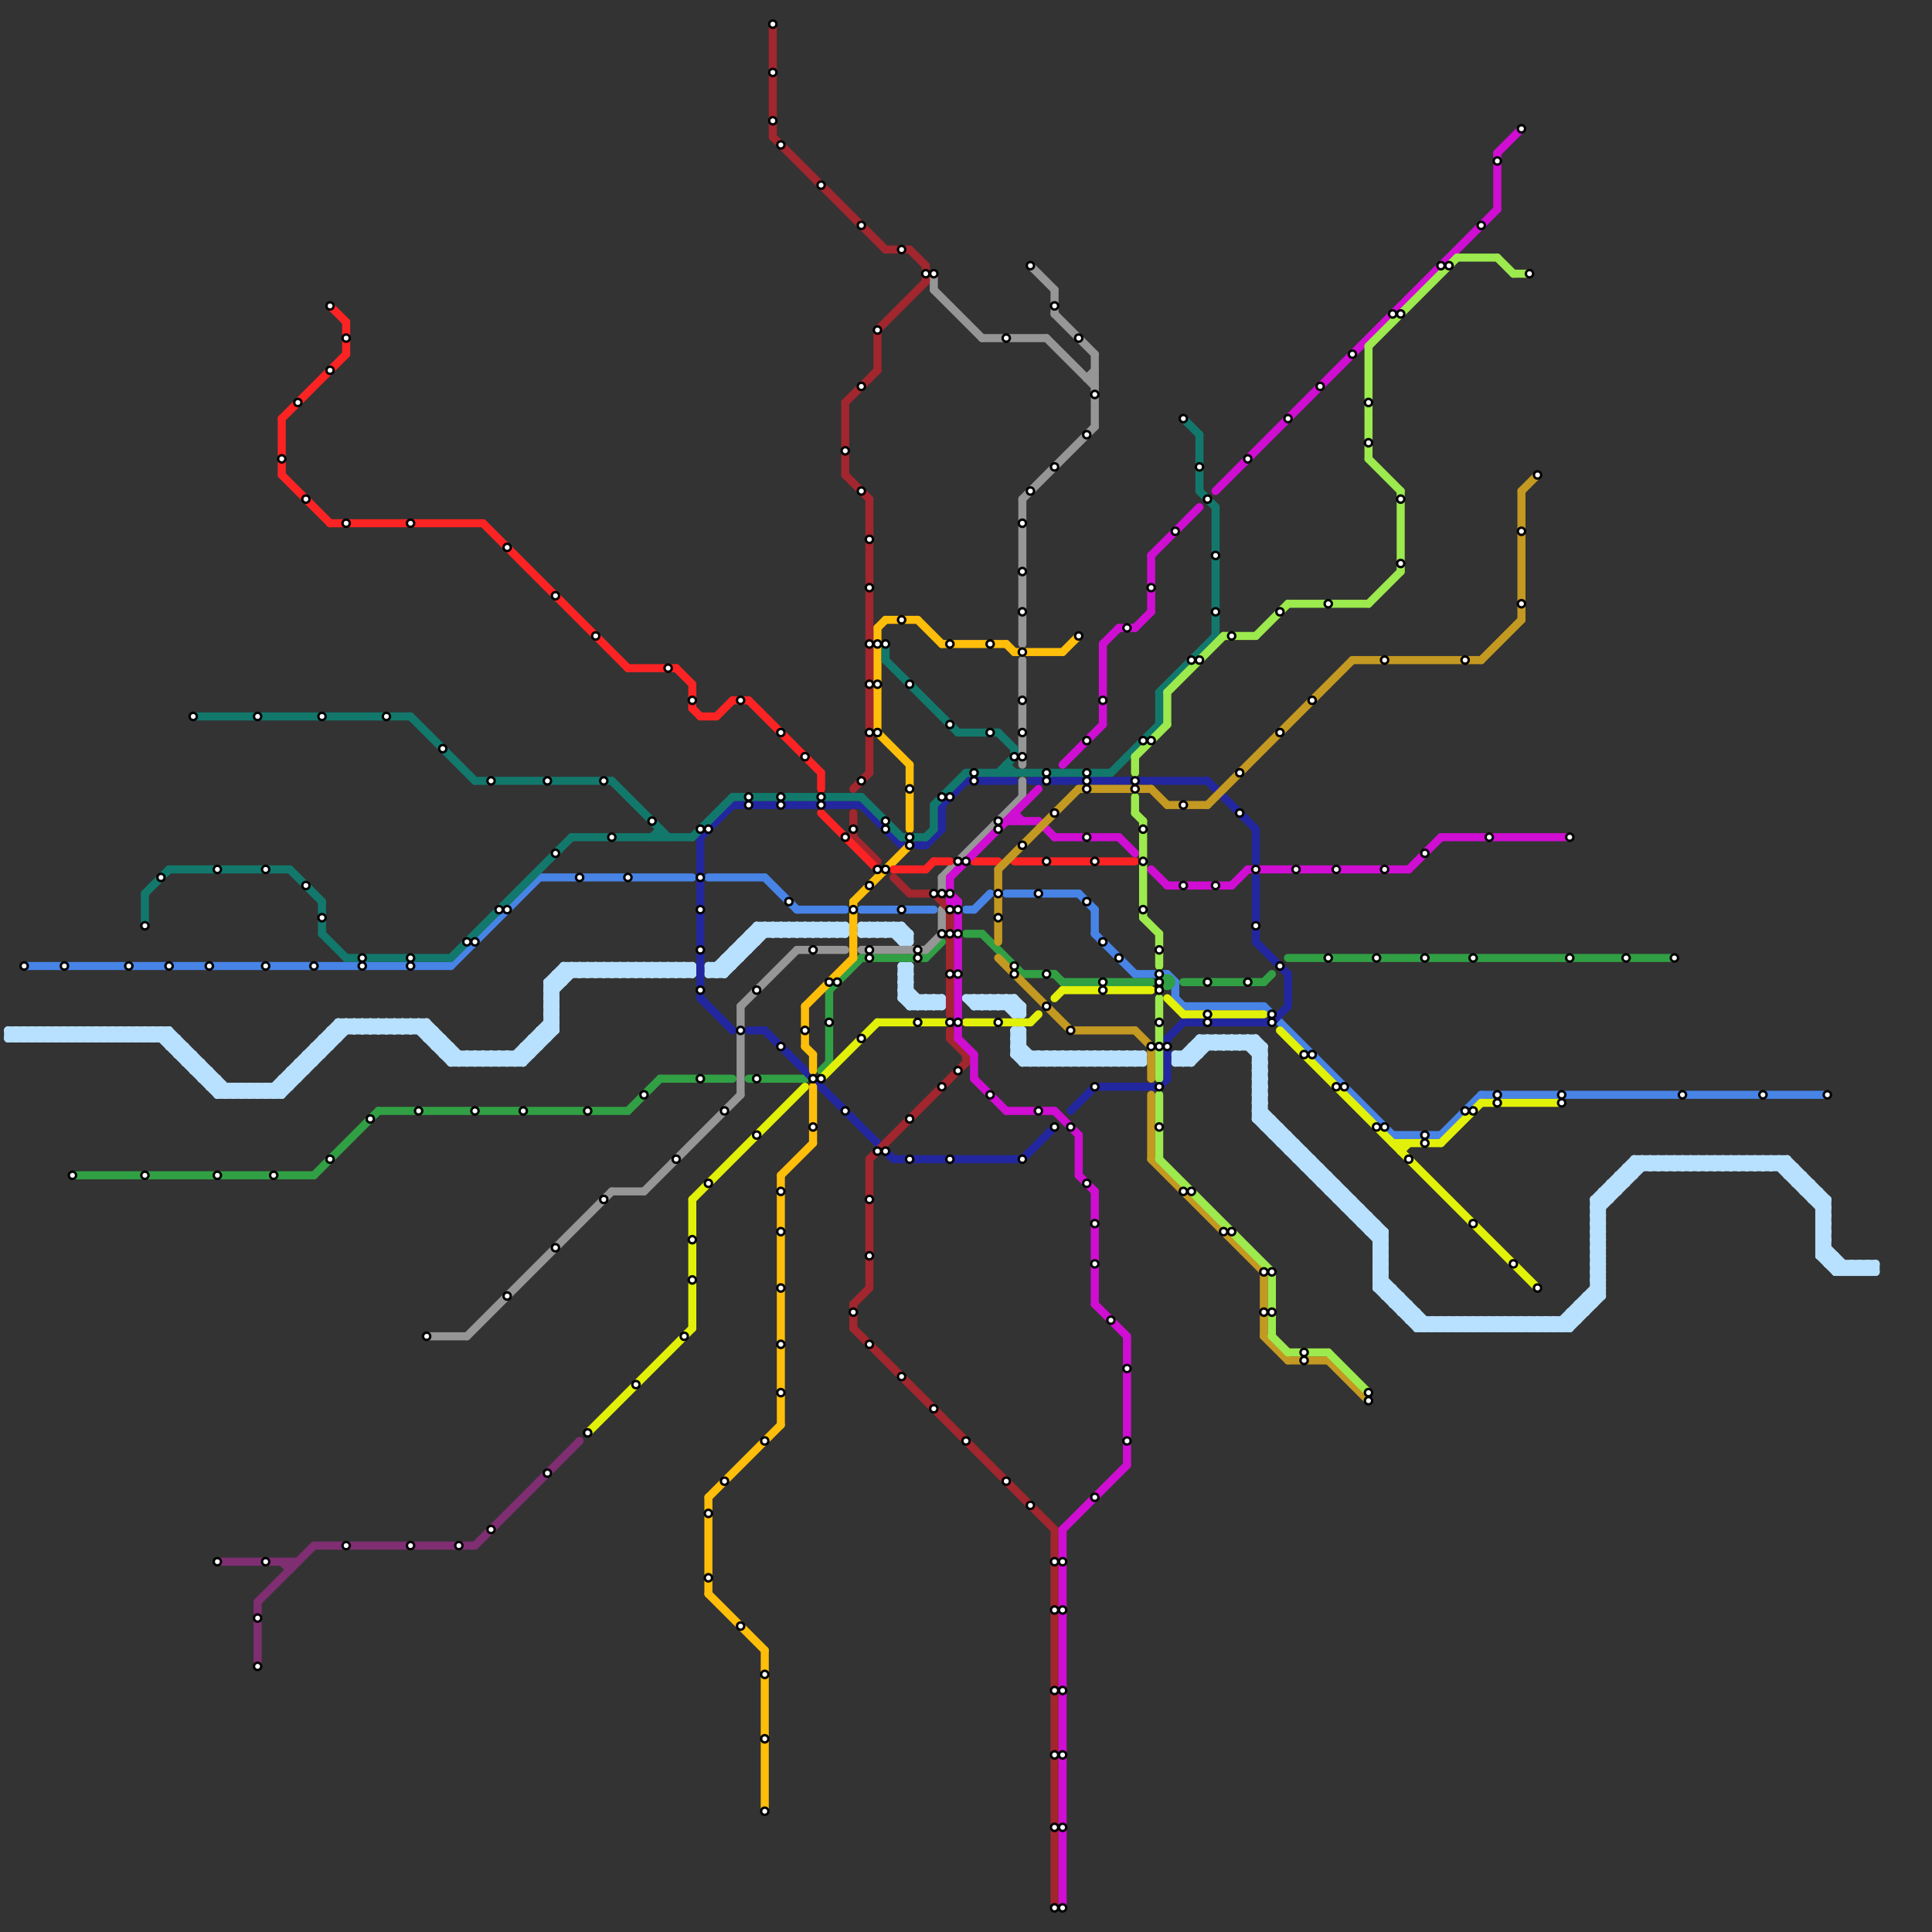 
<svg version="1.1" xmlns="http://www.w3.org/2000/svg" viewBox="0 0 240 240">
<rect x="0" y="0" width="240" height="240" fill="#333333" stroke="none"/>
<style>text { font: 1px Helvetica; font-weight: 600; white-space: pre; dominant-baseline: central; } line { stroke-width: 1; fill: none; stroke-linecap: round; stroke-linejoin: round; } .c0 { stroke: #b8e0ff } .c1 { stroke: #4784e6 } .c2 { stroke: #31a044 } .c3 { stroke: #23279f } .c4 { stroke: #969696 } .c5 { stroke: #ffbe0a } .c6 { stroke: #e2f109 } .c7 { stroke: #a1262e } .c8 { stroke: #fb2323 } .c9 { stroke: #12786c } .c10 { stroke: #d00dd3 } .c11 { stroke: #c49921 } .c12 { stroke: #9cea4d } .c13 { stroke: #000000 } .c14 { stroke: #7f2e72 }</style><defs><g id="wm-xf"><circle r="1.2" fill="#000"/><circle r="0.9" fill="#fff"/><circle r="0.6" fill="#000"/><circle r="0.3" fill="#fff"/></g><g id="wm"><circle r="0.6" fill="#000"/><circle r="0.3" fill="#fff"/></g></defs><line class="c0" x1="36" y1="133" x2="37" y2="134"/><line class="c0" x1="89" y1="120" x2="90" y2="121"/><line class="c0" x1="91" y1="118" x2="93" y2="118"/><line class="c0" x1="201" y1="146" x2="203" y2="146"/><line class="c0" x1="156" y1="132" x2="157" y2="132"/><line class="c0" x1="59" y1="131" x2="60" y2="132"/><line class="c0" x1="156" y1="134" x2="157" y2="134"/><line class="c0" x1="125" y1="125" x2="126" y2="124"/><line class="c0" x1="217" y1="144" x2="218" y2="145"/><line class="c0" x1="126" y1="129" x2="129" y2="132"/><line class="c0" x1="112" y1="123" x2="113" y2="122"/><line class="c0" x1="115" y1="124" x2="115" y2="125"/><line class="c0" x1="166" y1="149" x2="167" y2="148"/><line class="c0" x1="35" y1="134" x2="36" y2="135"/><line class="c0" x1="112" y1="120" x2="112" y2="124"/><line class="c0" x1="223" y1="147" x2="225" y2="147"/><line class="c0" x1="151" y1="129" x2="151" y2="130"/><line class="c0" x1="13" y1="129" x2="14" y2="128"/><line class="c0" x1="129" y1="131" x2="129" y2="132"/><line class="c0" x1="44" y1="128" x2="45" y2="127"/><line class="c0" x1="163" y1="146" x2="164" y2="145"/><line class="c0" x1="114" y1="125" x2="115" y2="124"/><line class="c0" x1="162" y1="145" x2="163" y2="144"/><line class="c0" x1="198" y1="154" x2="199" y2="153"/><line class="c0" x1="10" y1="128" x2="11" y2="129"/><line class="c0" x1="109" y1="116" x2="110" y2="115"/><line class="c0" x1="88" y1="121" x2="94" y2="115"/><line class="c0" x1="141" y1="132" x2="142" y2="131"/><line class="c0" x1="15" y1="129" x2="16" y2="128"/><line class="c0" x1="131" y1="131" x2="131" y2="132"/><line class="c0" x1="77" y1="120" x2="78" y2="121"/><line class="c0" x1="185" y1="165" x2="186" y2="164"/><line class="c0" x1="29" y1="135" x2="30" y2="136"/><line class="c0" x1="82" y1="120" x2="83" y2="121"/><line class="c0" x1="111" y1="116" x2="112" y2="115"/><line class="c0" x1="90" y1="121" x2="96" y2="115"/><line class="c0" x1="70" y1="120" x2="70" y2="122"/><line class="c0" x1="31" y1="135" x2="32" y2="136"/><line class="c0" x1="196" y1="162" x2="197" y2="163"/><line class="c0" x1="162" y1="143" x2="162" y2="145"/><line class="c0" x1="198" y1="160" x2="199" y2="161"/><line class="c0" x1="120" y1="124" x2="121" y2="125"/><line class="c0" x1="141" y1="131" x2="142" y2="132"/><line class="c0" x1="29" y1="136" x2="30" y2="135"/><line class="c0" x1="82" y1="121" x2="83" y2="120"/><line class="c0" x1="218" y1="144" x2="218" y2="145"/><line class="c0" x1="223" y1="147" x2="224" y2="146"/><line class="c0" x1="70" y1="120" x2="86" y2="120"/><line class="c0" x1="146" y1="131" x2="149" y2="131"/><line class="c0" x1="134" y1="132" x2="135" y2="131"/><line class="c0" x1="156" y1="129" x2="157" y2="130"/><line class="c0" x1="37" y1="132" x2="37" y2="134"/><line class="c0" x1="164" y1="145" x2="164" y2="147"/><line class="c0" x1="99" y1="115" x2="100" y2="116"/><line class="c0" x1="205" y1="144" x2="206" y2="145"/><line class="c0" x1="184" y1="164" x2="184" y2="165"/><line class="c0" x1="6" y1="129" x2="7" y2="128"/><line class="c0" x1="191" y1="164" x2="192" y2="165"/><line class="c0" x1="31" y1="136" x2="32" y2="135"/><line class="c0" x1="226" y1="151" x2="227" y2="152"/><line class="c0" x1="178" y1="164" x2="179" y2="165"/><line class="c0" x1="142" y1="131" x2="142" y2="132"/><line class="c0" x1="104" y1="116" x2="105" y2="115"/><line class="c0" x1="121" y1="124" x2="122" y2="125"/><line class="c0" x1="183" y1="165" x2="184" y2="164"/><line class="c0" x1="231" y1="157" x2="231" y2="158"/><line class="c0" x1="100" y1="115" x2="101" y2="116"/><line class="c0" x1="198" y1="149" x2="203" y2="144"/><line class="c0" x1="94" y1="115" x2="95" y2="116"/><line class="c0" x1="192" y1="164" x2="193" y2="165"/><line class="c0" x1="45" y1="127" x2="46" y2="128"/><line class="c0" x1="3" y1="129" x2="4" y2="128"/><line class="c0" x1="42" y1="127" x2="43" y2="128"/><line class="c0" x1="77" y1="121" x2="78" y2="120"/><line class="c0" x1="159" y1="142" x2="161" y2="142"/><line class="c0" x1="156" y1="132" x2="157" y2="131"/><line class="c0" x1="99" y1="116" x2="100" y2="115"/><line class="c0" x1="156" y1="134" x2="157" y2="133"/><line class="c0" x1="50" y1="128" x2="51" y2="127"/><line class="c0" x1="198" y1="159" x2="199" y2="160"/><line class="c0" x1="47" y1="127" x2="48" y2="128"/><line class="c0" x1="174" y1="161" x2="174" y2="163"/><line class="c0" x1="110" y1="115" x2="112" y2="117"/><line class="c0" x1="161" y1="144" x2="163" y2="144"/><line class="c0" x1="116" y1="124" x2="116" y2="125"/><line class="c0" x1="101" y1="116" x2="102" y2="115"/><line class="c0" x1="46" y1="127" x2="47" y2="128"/><line class="c0" x1="52" y1="128" x2="53" y2="127"/><line class="c0" x1="75" y1="120" x2="75" y2="121"/><line class="c0" x1="72" y1="121" x2="73" y2="120"/><line class="c0" x1="226" y1="152" x2="227" y2="153"/><line class="c0" x1="148" y1="130" x2="148" y2="132"/><line class="c0" x1="152" y1="129" x2="152" y2="130"/><line class="c0" x1="62" y1="131" x2="63" y2="132"/><line class="c0" x1="200" y1="147" x2="200" y2="149"/><line class="c0" x1="158" y1="141" x2="160" y2="141"/><line class="c0" x1="171" y1="156" x2="172" y2="157"/><line class="c0" x1="48" y1="127" x2="49" y2="128"/><line class="c0" x1="16" y1="128" x2="17" y2="129"/><line class="c0" x1="179" y1="164" x2="179" y2="165"/><line class="c0" x1="202" y1="145" x2="202" y2="147"/><line class="c0" x1="126" y1="130" x2="127" y2="129"/><line class="c0" x1="156" y1="133" x2="157" y2="133"/><line class="c0" x1="160" y1="143" x2="162" y2="143"/><line class="c0" x1="226" y1="153" x2="227" y2="153"/><line class="c0" x1="63" y1="131" x2="63" y2="132"/><line class="c0" x1="226" y1="155" x2="227" y2="155"/><line class="c0" x1="112" y1="124" x2="113" y2="123"/><line class="c0" x1="186" y1="165" x2="187" y2="164"/><line class="c0" x1="9" y1="128" x2="10" y2="129"/><line class="c0" x1="199" y1="148" x2="201" y2="148"/><line class="c0" x1="67" y1="128" x2="68" y2="129"/><line class="c0" x1="83" y1="120" x2="84" y2="121"/><line class="c0" x1="69" y1="121" x2="69" y2="128"/><line class="c0" x1="147" y1="131" x2="147" y2="132"/><line class="c0" x1="168" y1="149" x2="168" y2="151"/><line class="c0" x1="56" y1="132" x2="65" y2="132"/><line class="c0" x1="171" y1="160" x2="173" y2="160"/><line class="c0" x1="228" y1="158" x2="233" y2="158"/><line class="c0" x1="4" y1="128" x2="4" y2="129"/><line class="c0" x1="197" y1="161" x2="199" y2="161"/><line class="c0" x1="78" y1="120" x2="78" y2="121"/><line class="c0" x1="139" y1="131" x2="139" y2="132"/><line class="c0" x1="11" y1="128" x2="12" y2="129"/><line class="c0" x1="155" y1="129" x2="155" y2="130"/><line class="c0" x1="32" y1="135" x2="33" y2="136"/><line class="c0" x1="72" y1="120" x2="73" y2="121"/><line class="c0" x1="85" y1="120" x2="86" y2="121"/><line class="c0" x1="165" y1="146" x2="165" y2="148"/><line class="c0" x1="43" y1="127" x2="43" y2="128"/><line class="c0" x1="16" y1="129" x2="17" y2="128"/><line class="c0" x1="25" y1="134" x2="27" y2="134"/><line class="c0" x1="147" y1="132" x2="150" y2="129"/><line class="c0" x1="176" y1="163" x2="176" y2="165"/><line class="c0" x1="171" y1="155" x2="172" y2="156"/><line class="c0" x1="213" y1="144" x2="214" y2="145"/><line class="c0" x1="68" y1="122" x2="68" y2="129"/><line class="c0" x1="169" y1="152" x2="171" y2="152"/><line class="c0" x1="73" y1="120" x2="73" y2="121"/><line class="c0" x1="58" y1="131" x2="58" y2="132"/><line class="c0" x1="150" y1="129" x2="150" y2="130"/><line class="c0" x1="68" y1="127" x2="69" y2="127"/><line class="c0" x1="123" y1="124" x2="124" y2="125"/><line class="c0" x1="215" y1="144" x2="216" y2="145"/><line class="c0" x1="184" y1="164" x2="185" y2="165"/><line class="c0" x1="108" y1="115" x2="108" y2="116"/><line class="c0" x1="137" y1="132" x2="138" y2="131"/><line class="c0" x1="95" y1="115" x2="95" y2="116"/><line class="c0" x1="102" y1="115" x2="103" y2="116"/><line class="c0" x1="208" y1="144" x2="209" y2="145"/><line class="c0" x1="194" y1="164" x2="195" y2="165"/><line class="c0" x1="93" y1="116" x2="94" y2="117"/><line class="c0" x1="90" y1="119" x2="90" y2="121"/><line class="c0" x1="212" y1="144" x2="212" y2="145"/><line class="c0" x1="219" y1="144" x2="220" y2="145"/><line class="c0" x1="107" y1="116" x2="108" y2="115"/><line class="c0" x1="139" y1="132" x2="140" y2="131"/><line class="c0" x1="210" y1="144" x2="211" y2="145"/><line class="c0" x1="198" y1="159" x2="199" y2="159"/><line class="c0" x1="1" y1="128" x2="2" y2="129"/><line class="c0" x1="103" y1="115" x2="104" y2="116"/><line class="c0" x1="124" y1="124" x2="124" y2="125"/><line class="c0" x1="97" y1="115" x2="98" y2="116"/><line class="c0" x1="209" y1="145" x2="210" y2="144"/><line class="c0" x1="226" y1="150" x2="227" y2="150"/><line class="c0" x1="226" y1="152" x2="227" y2="152"/><line class="c0" x1="117" y1="124" x2="117" y2="125"/><line class="c0" x1="127" y1="125" x2="127" y2="126"/><line class="c0" x1="171" y1="154" x2="172" y2="154"/><line class="c0" x1="36" y1="133" x2="36" y2="135"/><line class="c0" x1="171" y1="156" x2="172" y2="156"/><line class="c0" x1="148" y1="132" x2="151" y2="129"/><line class="c0" x1="159" y1="140" x2="159" y2="142"/><line class="c0" x1="134" y1="131" x2="134" y2="132"/><line class="c0" x1="126" y1="124" x2="127" y2="125"/><line class="c0" x1="211" y1="144" x2="211" y2="145"/><line class="c0" x1="130" y1="132" x2="131" y2="131"/><line class="c0" x1="91" y1="118" x2="92" y2="119"/><line class="c0" x1="17" y1="128" x2="18" y2="129"/><line class="c0" x1="156" y1="133" x2="157" y2="132"/><line class="c0" x1="24" y1="133" x2="26" y2="133"/><line class="c0" x1="112" y1="122" x2="115" y2="125"/><line class="c0" x1="226" y1="153" x2="227" y2="152"/><line class="c0" x1="180" y1="164" x2="180" y2="165"/><line class="c0" x1="226" y1="155" x2="227" y2="154"/><line class="c0" x1="68" y1="124" x2="69" y2="125"/><line class="c0" x1="61" y1="132" x2="62" y2="131"/><line class="c0" x1="138" y1="131" x2="138" y2="132"/><line class="c0" x1="222" y1="146" x2="224" y2="146"/><line class="c0" x1="132" y1="132" x2="133" y2="131"/><line class="c0" x1="12" y1="128" x2="12" y2="129"/><line class="c0" x1="21" y1="130" x2="23" y2="130"/><line class="c0" x1="167" y1="150" x2="168" y2="149"/><line class="c0" x1="84" y1="120" x2="85" y2="121"/><line class="c0" x1="35" y1="134" x2="35" y2="136"/><line class="c0" x1="80" y1="120" x2="80" y2="121"/><line class="c0" x1="172" y1="153" x2="172" y2="161"/><line class="c0" x1="182" y1="164" x2="182" y2="165"/><line class="c0" x1="229" y1="158" x2="230" y2="157"/><line class="c0" x1="1" y1="128" x2="21" y2="128"/><line class="c0" x1="6" y1="128" x2="7" y2="129"/><line class="c0" x1="189" y1="164" x2="190" y2="165"/><line class="c0" x1="206" y1="144" x2="206" y2="145"/><line class="c0" x1="96" y1="115" x2="97" y2="116"/><line class="c0" x1="140" y1="131" x2="140" y2="132"/><line class="c0" x1="79" y1="120" x2="79" y2="121"/><line class="c0" x1="18" y1="129" x2="19" y2="128"/><line class="c0" x1="187" y1="164" x2="188" y2="165"/><line class="c0" x1="188" y1="164" x2="189" y2="165"/><line class="c0" x1="23" y1="132" x2="25" y2="132"/><line class="c0" x1="181" y1="165" x2="182" y2="164"/><line class="c0" x1="62" y1="132" x2="63" y2="131"/><line class="c0" x1="126" y1="129" x2="127" y2="128"/><line class="c0" x1="127" y1="132" x2="128" y2="131"/><line class="c0" x1="14" y1="128" x2="15" y2="129"/><line class="c0" x1="171" y1="155" x2="172" y2="155"/><line class="c0" x1="203" y1="144" x2="222" y2="144"/><line class="c0" x1="81" y1="120" x2="81" y2="121"/><line class="c0" x1="53" y1="129" x2="54" y2="128"/><line class="c0" x1="177" y1="164" x2="177" y2="165"/><line class="c0" x1="190" y1="164" x2="191" y2="165"/><line class="c0" x1="121" y1="125" x2="127" y2="125"/><line class="c0" x1="226" y1="154" x2="227" y2="153"/><line class="c0" x1="19" y1="128" x2="27" y2="136"/><line class="c0" x1="65" y1="130" x2="66" y2="131"/><line class="c0" x1="226" y1="156" x2="227" y2="155"/><line class="c0" x1="209" y1="144" x2="209" y2="145"/><line class="c0" x1="216" y1="144" x2="217" y2="145"/><line class="c0" x1="171" y1="158" x2="172" y2="157"/><line class="c0" x1="114" y1="124" x2="114" y2="125"/><line class="c0" x1="171" y1="160" x2="172" y2="159"/><line class="c0" x1="127" y1="128" x2="127" y2="132"/><line class="c0" x1="198" y1="151" x2="199" y2="151"/><line class="c0" x1="109" y1="115" x2="109" y2="116"/><line class="c0" x1="198" y1="153" x2="199" y2="153"/><line class="c0" x1="96" y1="115" x2="96" y2="116"/><line class="c0" x1="214" y1="144" x2="214" y2="145"/><line class="c0" x1="226" y1="156" x2="228" y2="156"/><line class="c0" x1="169" y1="150" x2="169" y2="152"/><line class="c0" x1="59" y1="132" x2="60" y2="131"/><line class="c0" x1="126" y1="128" x2="127" y2="129"/><line class="c0" x1="111" y1="115" x2="111" y2="116"/><line class="c0" x1="53" y1="127" x2="53" y2="129"/><line class="c0" x1="120" y1="124" x2="126" y2="124"/><line class="c0" x1="98" y1="115" x2="98" y2="116"/><line class="c0" x1="25" y1="134" x2="26" y2="133"/><line class="c0" x1="166" y1="147" x2="166" y2="149"/><line class="c0" x1="171" y1="160" x2="176" y2="165"/><line class="c0" x1="198" y1="150" x2="204" y2="144"/><line class="c0" x1="61" y1="131" x2="61" y2="132"/><line class="c0" x1="89" y1="121" x2="95" y2="115"/><line class="c0" x1="110" y1="116" x2="111" y2="115"/><line class="c0" x1="109" y1="115" x2="110" y2="116"/><line class="c0" x1="156" y1="136" x2="157" y2="137"/><line class="c0" x1="112" y1="121" x2="113" y2="121"/><line class="c0" x1="76" y1="120" x2="76" y2="121"/><line class="c0" x1="200" y1="147" x2="202" y2="147"/><line class="c0" x1="227" y1="149" x2="227" y2="157"/><line class="c0" x1="195" y1="165" x2="199" y2="161"/><line class="c0" x1="153" y1="129" x2="154" y2="130"/><line class="c0" x1="198" y1="150" x2="199" y2="150"/><line class="c0" x1="158" y1="139" x2="158" y2="141"/><line class="c0" x1="166" y1="149" x2="168" y2="149"/><line class="c0" x1="198" y1="152" x2="199" y2="152"/><line class="c0" x1="125" y1="124" x2="125" y2="125"/><line class="c0" x1="204" y1="144" x2="204" y2="145"/><line class="c0" x1="163" y1="146" x2="165" y2="146"/><line class="c0" x1="104" y1="115" x2="104" y2="116"/><line class="c0" x1="133" y1="132" x2="134" y2="131"/><line class="c0" x1="13" y1="128" x2="13" y2="129"/><line class="c0" x1="183" y1="164" x2="183" y2="165"/><line class="c0" x1="230" y1="158" x2="231" y2="157"/><line class="c0" x1="37" y1="132" x2="39" y2="132"/><line class="c0" x1="165" y1="148" x2="167" y2="148"/><line class="c0" x1="15" y1="128" x2="15" y2="129"/><line class="c0" x1="74" y1="121" x2="75" y2="120"/><line class="c0" x1="135" y1="132" x2="136" y2="131"/><line class="c0" x1="171" y1="159" x2="177" y2="165"/><line class="c0" x1="206" y1="144" x2="207" y2="145"/><line class="c0" x1="185" y1="164" x2="185" y2="165"/><line class="c0" x1="171" y1="155" x2="172" y2="154"/><line class="c0" x1="232" y1="158" x2="233" y2="157"/><line class="c0" x1="127" y1="132" x2="142" y2="132"/><line class="c0" x1="202" y1="145" x2="223" y2="145"/><line class="c0" x1="21" y1="128" x2="21" y2="130"/><line class="c0" x1="44" y1="127" x2="45" y2="128"/><line class="c0" x1="34" y1="135" x2="34" y2="136"/><line class="c0" x1="199" y1="148" x2="200" y2="149"/><line class="c0" x1="49" y1="128" x2="50" y2="127"/><line class="c0" x1="101" y1="115" x2="101" y2="116"/><line class="c0" x1="122" y1="124" x2="122" y2="125"/><line class="c0" x1="186" y1="164" x2="186" y2="165"/><line class="c0" x1="193" y1="164" x2="194" y2="165"/><line class="c0" x1="197" y1="161" x2="198" y2="162"/><line class="c0" x1="20" y1="128" x2="28" y2="136"/><line class="c0" x1="198" y1="153" x2="199" y2="152"/><line class="c0" x1="22" y1="131" x2="23" y2="130"/><line class="c0" x1="64" y1="131" x2="65" y2="132"/><line class="c0" x1="126" y1="126" x2="127" y2="126"/><line class="c0" x1="126" y1="131" x2="142" y2="131"/><line class="c0" x1="126" y1="128" x2="127" y2="128"/><line class="c0" x1="153" y1="130" x2="154" y2="129"/><line class="c0" x1="56" y1="130" x2="56" y2="132"/><line class="c0" x1="55" y1="129" x2="55" y2="131"/><line class="c0" x1="22" y1="131" x2="24" y2="131"/><line class="c0" x1="8" y1="128" x2="8" y2="129"/><line class="c0" x1="2" y1="128" x2="2" y2="129"/><line class="c0" x1="92" y1="117" x2="94" y2="117"/><line class="c0" x1="162" y1="145" x2="164" y2="145"/><line class="c0" x1="10" y1="128" x2="10" y2="129"/><line class="c0" x1="228" y1="156" x2="228" y2="158"/><line class="c0" x1="68" y1="122" x2="70" y2="122"/><line class="c0" x1="112" y1="121" x2="113" y2="120"/><line class="c0" x1="129" y1="131" x2="130" y2="132"/><line class="c0" x1="28" y1="136" x2="29" y2="135"/><line class="c0" x1="3" y1="128" x2="3" y2="129"/><line class="c0" x1="77" y1="120" x2="77" y2="121"/><line class="c0" x1="175" y1="164" x2="196" y2="164"/><line class="c0" x1="112" y1="115" x2="113" y2="116"/><line class="c0" x1="198" y1="152" x2="199" y2="151"/><line class="c0" x1="5" y1="129" x2="6" y2="128"/><line class="c0" x1="126" y1="128" x2="126" y2="131"/><line class="c0" x1="18" y1="128" x2="18" y2="129"/><line class="c0" x1="30" y1="136" x2="31" y2="135"/><line class="c0" x1="226" y1="154" x2="230" y2="158"/><line class="c0" x1="5" y1="128" x2="5" y2="129"/><line class="c0" x1="60" y1="131" x2="60" y2="132"/><line class="c0" x1="68" y1="126" x2="69" y2="127"/><line class="c0" x1="220" y1="145" x2="221" y2="144"/><line class="c0" x1="66" y1="129" x2="66" y2="131"/><line class="c0" x1="105" y1="115" x2="105" y2="116"/><line class="c0" x1="112" y1="120" x2="113" y2="120"/><line class="c0" x1="220" y1="144" x2="220" y2="145"/><line class="c0" x1="112" y1="122" x2="113" y2="122"/><line class="c0" x1="131" y1="131" x2="132" y2="132"/><line class="c0" x1="2" y1="129" x2="3" y2="128"/><line class="c0" x1="75" y1="120" x2="76" y2="121"/><line class="c0" x1="113" y1="120" x2="113" y2="125"/><line class="c0" x1="38" y1="131" x2="38" y2="133"/><line class="c0" x1="107" y1="115" x2="107" y2="116"/><line class="c0" x1="136" y1="132" x2="137" y2="131"/><line class="c0" x1="65" y1="132" x2="69" y2="128"/><line class="c0" x1="221" y1="145" x2="222" y2="144"/><line class="c0" x1="60" y1="131" x2="61" y2="132"/><line class="c0" x1="40" y1="129" x2="40" y2="131"/><line class="c0" x1="215" y1="145" x2="216" y2="144"/><line class="c0" x1="218" y1="144" x2="219" y2="145"/><line class="c0" x1="198" y1="156" x2="199" y2="157"/><line class="c0" x1="198" y1="158" x2="199" y2="159"/><line class="c0" x1="88" y1="120" x2="88" y2="121"/><line class="c0" x1="70" y1="120" x2="71" y2="121"/><line class="c0" x1="199" y1="148" x2="199" y2="161"/><line class="c0" x1="90" y1="119" x2="92" y2="119"/><line class="c0" x1="75" y1="121" x2="76" y2="120"/><line class="c0" x1="126" y1="126" x2="127" y2="125"/><line class="c0" x1="149" y1="129" x2="150" y2="130"/><line class="c0" x1="115" y1="124" x2="116" y2="125"/><line class="c0" x1="165" y1="148" x2="166" y2="147"/><line class="c0" x1="60" y1="132" x2="61" y2="131"/><line class="c0" x1="154" y1="130" x2="155" y2="129"/><line class="c0" x1="33" y1="136" x2="42" y2="127"/><line class="c0" x1="151" y1="129" x2="152" y2="130"/><line class="c0" x1="41" y1="128" x2="42" y2="129"/><line class="c0" x1="113" y1="125" x2="117" y2="125"/><line class="c0" x1="36" y1="133" x2="38" y2="133"/><line class="c0" x1="176" y1="165" x2="177" y2="164"/><line class="c0" x1="150" y1="129" x2="151" y2="130"/><line class="c0" x1="198" y1="155" x2="199" y2="156"/><line class="c0" x1="137" y1="131" x2="137" y2="132"/><line class="c0" x1="191" y1="165" x2="192" y2="164"/><line class="c0" x1="92" y1="117" x2="92" y2="119"/><line class="c0" x1="178" y1="165" x2="179" y2="164"/><line class="c0" x1="126" y1="124" x2="126" y2="126"/><line class="c0" x1="64" y1="132" x2="69" y2="127"/><line class="c0" x1="175" y1="164" x2="176" y2="163"/><line class="c0" x1="198" y1="160" x2="199" y2="160"/><line class="c0" x1="88" y1="121" x2="90" y2="121"/><line class="c0" x1="45" y1="128" x2="46" y2="127"/><line class="c0" x1="68" y1="126" x2="69" y2="126"/><line class="c0" x1="156" y1="131" x2="157" y2="131"/><line class="c0" x1="226" y1="151" x2="227" y2="151"/><line class="c0" x1="47" y1="128" x2="48" y2="127"/><line class="c0" x1="196" y1="162" x2="198" y2="162"/><line class="c0" x1="112" y1="122" x2="113" y2="121"/><line class="c0" x1="171" y1="158" x2="178" y2="165"/><line class="c0" x1="221" y1="144" x2="221" y2="145"/><line class="c0" x1="46" y1="128" x2="47" y2="127"/><line class="c0" x1="123" y1="125" x2="124" y2="124"/><line class="c0" x1="124" y1="124" x2="126" y2="126"/><line class="c0" x1="130" y1="131" x2="130" y2="132"/><line class="c0" x1="63" y1="131" x2="64" y2="132"/><line class="c0" x1="55" y1="131" x2="66" y2="131"/><line class="c0" x1="224" y1="148" x2="225" y2="147"/><line class="c0" x1="175" y1="162" x2="175" y2="164"/><line class="c0" x1="4" y1="128" x2="5" y2="129"/><line class="c0" x1="132" y1="131" x2="132" y2="132"/><line class="c0" x1="71" y1="120" x2="71" y2="121"/><line class="c0" x1="68" y1="123" x2="69" y2="124"/><line class="c0" x1="78" y1="120" x2="79" y2="121"/><line class="c0" x1="68" y1="125" x2="69" y2="126"/><line class="c0" x1="171" y1="157" x2="172" y2="158"/><line class="c0" x1="231" y1="157" x2="232" y2="158"/><line class="c0" x1="195" y1="163" x2="196" y2="164"/><line class="c0" x1="110" y1="115" x2="110" y2="116"/><line class="c0" x1="138" y1="131" x2="139" y2="132"/><line class="c0" x1="33" y1="135" x2="33" y2="136"/><line class="c0" x1="112" y1="124" x2="117" y2="124"/><line class="c0" x1="170" y1="153" x2="172" y2="153"/><line class="c0" x1="9" y1="129" x2="10" y2="128"/><line class="c0" x1="83" y1="121" x2="84" y2="120"/><line class="c0" x1="179" y1="165" x2="180" y2="164"/><line class="c0" x1="80" y1="120" x2="81" y2="121"/><line class="c0" x1="54" y1="130" x2="56" y2="130"/><line class="c0" x1="53" y1="129" x2="55" y2="129"/><line class="c0" x1="73" y1="120" x2="74" y2="121"/><line class="c0" x1="1" y1="129" x2="2" y2="128"/><line class="c0" x1="156" y1="135" x2="157" y2="136"/><line class="c0" x1="35" y1="134" x2="37" y2="134"/><line class="c0" x1="65" y1="130" x2="65" y2="132"/><line class="c0" x1="224" y1="146" x2="224" y2="148"/><line class="c0" x1="35" y1="136" x2="44" y2="127"/><line class="c0" x1="28" y1="135" x2="28" y2="136"/><line class="c0" x1="223" y1="145" x2="223" y2="147"/><line class="c0" x1="78" y1="121" x2="79" y2="120"/><line class="c0" x1="116" y1="124" x2="117" y2="125"/><line class="c0" x1="198" y1="149" x2="199" y2="150"/><line class="c0" x1="198" y1="157" x2="199" y2="158"/><line class="c0" x1="155" y1="130" x2="156" y2="129"/><line class="c0" x1="152" y1="129" x2="153" y2="130"/><line class="c0" x1="121" y1="125" x2="122" y2="124"/><line class="c0" x1="95" y1="115" x2="96" y2="116"/><line class="c0" x1="198" y1="155" x2="199" y2="155"/><line class="c0" x1="201" y1="146" x2="202" y2="147"/><line class="c0" x1="25" y1="132" x2="25" y2="134"/><line class="c0" x1="230" y1="157" x2="230" y2="158"/><line class="c0" x1="179" y1="164" x2="180" y2="165"/><line class="c0" x1="212" y1="144" x2="213" y2="145"/><line class="c0" x1="100" y1="116" x2="101" y2="115"/><line class="c0" x1="192" y1="165" x2="193" y2="164"/><line class="c0" x1="203" y1="144" x2="204" y2="145"/><line class="c0" x1="69" y1="121" x2="70" y2="122"/><line class="c0" x1="222" y1="144" x2="222" y2="146"/><line class="c0" x1="232" y1="157" x2="232" y2="158"/><line class="c0" x1="211" y1="145" x2="212" y2="144"/><line class="c0" x1="207" y1="144" x2="207" y2="145"/><line class="c0" x1="147" y1="131" x2="148" y2="132"/><line class="c0" x1="102" y1="116" x2="103" y2="115"/><line class="c0" x1="214" y1="144" x2="215" y2="145"/><line class="c0" x1="167" y1="150" x2="169" y2="150"/><line class="c0" x1="180" y1="164" x2="181" y2="165"/><line class="c0" x1="26" y1="135" x2="27" y2="134"/><line class="c0" x1="52" y1="127" x2="57" y2="132"/><line class="c0" x1="219" y1="145" x2="220" y2="144"/><line class="c0" x1="49" y1="127" x2="49" y2="128"/><line class="c0" x1="39" y1="130" x2="40" y2="131"/><line class="c0" x1="198" y1="149" x2="198" y2="162"/><line class="c0" x1="156" y1="131" x2="157" y2="130"/><line class="c0" x1="43" y1="127" x2="44" y2="128"/><line class="c0" x1="226" y1="151" x2="227" y2="150"/><line class="c0" x1="198" y1="154" x2="199" y2="155"/><line class="c0" x1="134" y1="131" x2="135" y2="132"/><line class="c0" x1="111" y1="115" x2="113" y2="117"/><line class="c0" x1="68" y1="122" x2="69" y2="123"/><line class="c0" x1="66" y1="129" x2="68" y2="129"/><line class="c0" x1="97" y1="116" x2="98" y2="115"/><line class="c0" x1="48" y1="128" x2="49" y2="127"/><line class="c0" x1="37" y1="132" x2="38" y2="133"/><line class="c0" x1="53" y1="127" x2="58" y2="132"/><line class="c0" x1="58" y1="131" x2="59" y2="132"/><line class="c0" x1="156" y1="137" x2="157" y2="137"/><line class="c0" x1="227" y1="157" x2="233" y2="157"/><line class="c0" x1="124" y1="125" x2="125" y2="124"/><line class="c0" x1="12" y1="128" x2="13" y2="129"/><line class="c0" x1="116" y1="125" x2="117" y2="124"/><line class="c0" x1="156" y1="137" x2="172" y2="153"/><line class="c0" x1="68" y1="123" x2="69" y2="123"/><line class="c0" x1="68" y1="125" x2="69" y2="125"/><line class="c0" x1="108" y1="115" x2="109" y2="116"/><line class="c0" x1="17" y1="129" x2="18" y2="128"/><line class="c0" x1="133" y1="131" x2="133" y2="132"/><line class="c0" x1="79" y1="120" x2="80" y2="121"/><line class="c0" x1="11" y1="129" x2="12" y2="128"/><line class="c0" x1="198" y1="159" x2="199" y2="158"/><line class="c0" x1="85" y1="121" x2="86" y2="120"/><line class="c0" x1="187" y1="165" x2="188" y2="164"/><line class="c0" x1="63" y1="132" x2="69" y2="126"/><line class="c0" x1="174" y1="163" x2="175" y2="162"/><line class="c0" x1="84" y1="121" x2="85" y2="120"/><line class="c0" x1="19" y1="129" x2="20" y2="128"/><line class="c0" x1="135" y1="131" x2="135" y2="132"/><line class="c0" x1="74" y1="120" x2="74" y2="121"/><line class="c0" x1="7" y1="128" x2="8" y2="129"/><line class="c0" x1="226" y1="150" x2="227" y2="149"/><line class="c0" x1="176" y1="165" x2="195" y2="165"/><line class="c0" x1="189" y1="165" x2="190" y2="164"/><line class="c0" x1="226" y1="152" x2="227" y2="151"/><line class="c0" x1="81" y1="120" x2="82" y2="121"/><line class="c0" x1="154" y1="129" x2="157" y2="132"/><line class="c0" x1="167" y1="148" x2="167" y2="150"/><line class="c0" x1="171" y1="154" x2="172" y2="153"/><line class="c0" x1="146" y1="132" x2="149" y2="129"/><line class="c0" x1="12" y1="129" x2="13" y2="128"/><line class="c0" x1="171" y1="156" x2="172" y2="155"/><line class="c0" x1="188" y1="165" x2="189" y2="164"/><line class="c0" x1="30" y1="135" x2="30" y2="136"/><line class="c0" x1="80" y1="121" x2="81" y2="120"/><line class="c0" x1="182" y1="165" x2="183" y2="164"/><line class="c0" x1="226" y1="148" x2="226" y2="156"/><line class="c0" x1="94" y1="115" x2="94" y2="117"/><line class="c0" x1="193" y1="165" x2="199" y2="159"/><line class="c0" x1="173" y1="162" x2="174" y2="161"/><line class="c0" x1="209" y1="144" x2="210" y2="145"/><line class="c0" x1="14" y1="129" x2="15" y2="128"/><line class="c0" x1="59" y1="131" x2="59" y2="132"/><line class="c0" x1="217" y1="144" x2="217" y2="145"/><line class="c0" x1="225" y1="149" x2="226" y2="148"/><line class="c0" x1="68" y1="124" x2="69" y2="124"/><line class="c0" x1="93" y1="116" x2="105" y2="116"/><line class="c0" x1="211" y1="144" x2="212" y2="145"/><line class="c0" x1="170" y1="153" x2="171" y2="152"/><line class="c0" x1="30" y1="135" x2="31" y2="136"/><line class="c0" x1="156" y1="132" x2="157" y2="133"/><line class="c0" x1="225" y1="149" x2="227" y2="149"/><line class="c0" x1="196" y1="162" x2="196" y2="164"/><line class="c0" x1="54" y1="130" x2="55" y2="129"/><line class="c0" x1="98" y1="115" x2="99" y2="116"/><line class="c0" x1="156" y1="134" x2="157" y2="135"/><line class="c0" x1="61" y1="131" x2="62" y2="132"/><line class="c0" x1="182" y1="164" x2="183" y2="165"/><line class="c0" x1="156" y1="139" x2="172" y2="155"/><line class="c0" x1="103" y1="116" x2="104" y2="115"/><line class="c0" x1="146" y1="131" x2="146" y2="132"/><line class="c0" x1="56" y1="132" x2="57" y2="131"/><line class="c0" x1="198" y1="154" x2="199" y2="154"/><line class="c0" x1="173" y1="160" x2="173" y2="162"/><line class="c0" x1="221" y1="144" x2="227" y2="150"/><line class="c0" x1="2" y1="128" x2="3" y2="129"/><line class="c0" x1="194" y1="165" x2="199" y2="160"/><line class="c0" x1="50" y1="127" x2="50" y2="128"/><line class="c0" x1="183" y1="164" x2="184" y2="165"/><line class="c0" x1="40" y1="129" x2="42" y2="129"/><line class="c0" x1="170" y1="151" x2="170" y2="153"/><line class="c0" x1="52" y1="127" x2="52" y2="128"/><line class="c0" x1="156" y1="137" x2="157" y2="136"/><line class="c0" x1="156" y1="139" x2="157" y2="138"/><line class="c0" x1="112" y1="124" x2="113" y2="125"/><line class="c0" x1="154" y1="129" x2="154" y2="130"/><line class="c0" x1="107" y1="115" x2="112" y2="115"/><line class="c0" x1="126" y1="130" x2="128" y2="132"/><line class="c0" x1="51" y1="128" x2="52" y2="127"/><line class="c0" x1="141" y1="131" x2="141" y2="132"/><line class="c0" x1="50" y1="127" x2="51" y2="128"/><line class="c0" x1="76" y1="121" x2="77" y2="120"/><line class="c0" x1="205" y1="145" x2="206" y2="144"/><line class="c0" x1="156" y1="138" x2="172" y2="154"/><line class="c0" x1="99" y1="115" x2="99" y2="116"/><line class="c0" x1="205" y1="144" x2="205" y2="145"/><line class="c0" x1="89" y1="120" x2="89" y2="121"/><line class="c0" x1="172" y1="161" x2="173" y2="160"/><line class="c0" x1="15" y1="128" x2="16" y2="129"/><line class="c0" x1="178" y1="164" x2="178" y2="165"/><line class="c0" x1="185" y1="164" x2="186" y2="165"/><line class="c0" x1="22" y1="129" x2="22" y2="131"/><line class="c0" x1="156" y1="136" x2="157" y2="136"/><line class="c0" x1="156" y1="138" x2="157" y2="138"/><line class="c0" x1="42" y1="127" x2="42" y2="129"/><line class="c0" x1="136" y1="131" x2="136" y2="132"/><line class="c0" x1="20" y1="129" x2="21" y2="128"/><line class="c0" x1="172" y1="161" x2="174" y2="161"/><line class="c0" x1="190" y1="165" x2="191" y2="164"/><line class="c0" x1="171" y1="152" x2="171" y2="160"/><line class="c0" x1="146" y1="132" x2="148" y2="132"/><line class="c0" x1="74" y1="120" x2="75" y2="121"/><line class="c0" x1="65" y1="130" x2="67" y2="130"/><line class="c0" x1="45" y1="127" x2="45" y2="128"/><line class="c0" x1="186" y1="164" x2="187" y2="165"/><line class="c0" x1="29" y1="135" x2="29" y2="136"/><line class="c0" x1="38" y1="131" x2="40" y2="131"/><line class="c0" x1="47" y1="127" x2="47" y2="128"/><line class="c0" x1="231" y1="158" x2="232" y2="157"/><line class="c0" x1="113" y1="116" x2="113" y2="117"/><line class="c0" x1="164" y1="147" x2="165" y2="146"/><line class="c0" x1="46" y1="127" x2="46" y2="128"/><line class="c0" x1="149" y1="129" x2="156" y2="129"/><line class="c0" x1="62" y1="131" x2="62" y2="132"/><line class="c0" x1="51" y1="127" x2="56" y2="132"/><line class="c0" x1="104" y1="115" x2="105" y2="116"/><line class="c0" x1="225" y1="147" x2="225" y2="149"/><line class="c0" x1="13" y1="128" x2="14" y2="129"/><line class="c0" x1="67" y1="128" x2="67" y2="130"/><line class="c0" x1="57" y1="132" x2="58" y2="131"/><line class="c0" x1="128" y1="132" x2="129" y2="131"/><line class="c0" x1="191" y1="164" x2="191" y2="165"/><line class="c0" x1="3" y1="128" x2="4" y2="129"/><line class="c0" x1="57" y1="131" x2="57" y2="132"/><line class="c0" x1="93" y1="116" x2="93" y2="118"/><line class="c0" x1="32" y1="136" x2="33" y2="135"/><line class="c0" x1="126" y1="130" x2="127" y2="130"/><line class="c0" x1="203" y1="144" x2="203" y2="146"/><line class="c0" x1="156" y1="133" x2="157" y2="134"/><line class="c0" x1="226" y1="153" x2="227" y2="154"/><line class="c0" x1="8" y1="129" x2="9" y2="128"/><line class="c0" x1="5" y1="128" x2="6" y2="129"/><line class="c0" x1="72" y1="120" x2="72" y2="121"/><line class="c0" x1="101" y1="115" x2="102" y2="116"/><line class="c0" x1="1" y1="129" x2="22" y2="129"/><line class="c0" x1="68" y1="124" x2="72" y2="120"/><line class="c0" x1="122" y1="124" x2="123" y2="125"/><line class="c0" x1="213" y1="145" x2="214" y2="144"/><line class="c0" x1="27" y1="136" x2="28" y2="135"/><line class="c0" x1="121" y1="124" x2="121" y2="125"/><line class="c0" x1="195" y1="163" x2="195" y2="165"/><line class="c0" x1="213" y1="144" x2="213" y2="145"/><line class="c0" x1="39" y1="130" x2="39" y2="132"/><line class="c0" x1="155" y1="129" x2="157" y2="131"/><line class="c0" x1="123" y1="124" x2="123" y2="125"/><line class="c0" x1="215" y1="144" x2="215" y2="145"/><line class="c0" x1="156" y1="136" x2="157" y2="135"/><line class="c0" x1="224" y1="148" x2="226" y2="148"/><line class="c0" x1="229" y1="157" x2="229" y2="158"/><line class="c0" x1="156" y1="138" x2="157" y2="137"/><line class="c0" x1="168" y1="151" x2="169" y2="150"/><line class="c0" x1="82" y1="120" x2="82" y2="121"/><line class="c0" x1="208" y1="145" x2="209" y2="144"/><line class="c0" x1="8" y1="128" x2="9" y2="129"/><line class="c0" x1="68" y1="127" x2="69" y2="128"/><line class="c0" x1="102" y1="115" x2="102" y2="116"/><line class="c0" x1="208" y1="144" x2="208" y2="145"/><line class="c0" x1="131" y1="132" x2="132" y2="131"/><line class="c0" x1="122" y1="125" x2="123" y2="124"/><line class="c0" x1="58" y1="132" x2="59" y2="131"/><line class="c0" x1="16" y1="128" x2="16" y2="129"/><line class="c0" x1="88" y1="120" x2="89" y2="121"/><line class="c0" x1="181" y1="164" x2="181" y2="165"/><line class="c0" x1="228" y1="158" x2="229" y2="157"/><line class="c0" x1="31" y1="135" x2="31" y2="136"/><line class="c0" x1="210" y1="145" x2="211" y2="144"/><line class="c0" x1="112" y1="117" x2="113" y2="117"/><line class="c0" x1="91" y1="118" x2="91" y2="120"/><line class="c0" x1="210" y1="144" x2="210" y2="145"/><line class="c0" x1="9" y1="128" x2="9" y2="129"/><line class="c0" x1="201" y1="146" x2="201" y2="148"/><line class="c0" x1="83" y1="120" x2="83" y2="121"/><line class="c0" x1="26" y1="135" x2="36" y2="135"/><line class="c0" x1="226" y1="156" x2="228" y2="158"/><line class="c0" x1="97" y1="115" x2="97" y2="116"/><line class="c0" x1="48" y1="127" x2="48" y2="128"/><line class="c0" x1="174" y1="163" x2="176" y2="163"/><line class="c0" x1="11" y1="128" x2="11" y2="129"/><line class="c0" x1="18" y1="128" x2="19" y2="129"/><line class="c0" x1="157" y1="140" x2="159" y2="140"/><line class="c0" x1="32" y1="135" x2="32" y2="136"/><line class="c0" x1="85" y1="120" x2="85" y2="121"/><line class="c0" x1="21" y1="128" x2="29" y2="136"/><line class="c0" x1="181" y1="164" x2="182" y2="165"/><line class="c0" x1="227" y1="157" x2="228" y2="156"/><line class="c0" x1="113" y1="125" x2="114" y2="124"/><line class="c0" x1="163" y1="144" x2="163" y2="146"/><line class="c0" x1="200" y1="147" x2="201" y2="148"/><line class="c0" x1="137" y1="131" x2="138" y2="132"/><line class="c0" x1="115" y1="125" x2="116" y2="124"/><line class="c0" x1="184" y1="165" x2="185" y2="164"/><line class="c0" x1="173" y1="162" x2="175" y2="162"/><line class="c0" x1="198" y1="156" x2="199" y2="156"/><line class="c0" x1="198" y1="158" x2="199" y2="158"/><line class="c0" x1="151" y1="130" x2="152" y2="129"/><line class="c0" x1="100" y1="115" x2="100" y2="116"/><line class="c0" x1="51" y1="127" x2="51" y2="128"/><line class="c0" x1="129" y1="132" x2="130" y2="131"/><line class="c0" x1="192" y1="164" x2="192" y2="165"/><line class="c0" x1="66" y1="129" x2="67" y2="130"/><line class="c0" x1="107" y1="115" x2="108" y2="116"/><line class="c0" x1="126" y1="131" x2="127" y2="132"/><line class="c0" x1="139" y1="131" x2="140" y2="132"/><line class="c0" x1="6" y1="128" x2="6" y2="129"/><line class="c0" x1="112" y1="123" x2="114" y2="125"/><line class="c0" x1="194" y1="164" x2="194" y2="165"/><line class="c0" x1="94" y1="115" x2="105" y2="115"/><line class="c0" x1="219" y1="144" x2="219" y2="145"/><line class="c0" x1="68" y1="123" x2="71" y2="120"/><line class="c0" x1="159" y1="142" x2="160" y2="141"/><line class="c0" x1="1" y1="128" x2="1" y2="129"/><line class="c0" x1="161" y1="144" x2="162" y2="143"/><line class="c0" x1="222" y1="144" x2="227" y2="149"/><line class="c0" x1="126" y1="129" x2="127" y2="129"/><line class="c0" x1="216" y1="145" x2="217" y2="144"/><line class="c0" x1="216" y1="144" x2="216" y2="145"/><line class="c0" x1="68" y1="122" x2="70" y2="120"/><line class="c0" x1="158" y1="141" x2="159" y2="140"/><line class="c0" x1="132" y1="131" x2="133" y2="132"/><line class="c0" x1="157" y1="140" x2="158" y2="139"/><line class="c0" x1="218" y1="145" x2="219" y2="144"/><line class="c0" x1="226" y1="154" x2="227" y2="154"/><line class="c0" x1="103" y1="115" x2="103" y2="116"/><line class="c0" x1="88" y1="120" x2="91" y2="120"/><line class="c0" x1="112" y1="117" x2="113" y2="116"/><line class="c0" x1="17" y1="128" x2="17" y2="129"/><line class="c0" x1="171" y1="158" x2="172" y2="158"/><line class="c0" x1="160" y1="143" x2="161" y2="142"/><line class="c0" x1="187" y1="164" x2="187" y2="165"/><line class="c0" x1="198" y1="151" x2="199" y2="152"/><line class="c0" x1="27" y1="134" x2="27" y2="136"/><line class="c0" x1="198" y1="153" x2="199" y2="154"/><line class="c0" x1="84" y1="120" x2="84" y2="121"/><line class="c0" x1="19" y1="128" x2="19" y2="129"/><line class="c0" x1="68" y1="126" x2="69" y2="125"/><line class="c0" x1="148" y1="130" x2="149" y2="131"/><line class="c0" x1="92" y1="117" x2="93" y2="118"/><line class="c0" x1="189" y1="164" x2="189" y2="165"/><line class="c0" x1="86" y1="120" x2="86" y2="121"/><line class="c0" x1="188" y1="164" x2="188" y2="165"/><line class="c0" x1="202" y1="145" x2="203" y2="146"/><line class="c0" x1="73" y1="121" x2="74" y2="120"/><line class="c0" x1="14" y1="128" x2="14" y2="129"/><line class="c0" x1="24" y1="133" x2="25" y2="132"/><line class="c0" x1="67" y1="128" x2="69" y2="128"/><line class="c0" x1="153" y1="129" x2="153" y2="130"/><line class="c0" x1="169" y1="152" x2="170" y2="151"/><line class="c0" x1="112" y1="121" x2="113" y2="122"/><line class="c0" x1="198" y1="156" x2="199" y2="155"/><line class="c0" x1="38" y1="131" x2="39" y2="132"/><line class="c0" x1="198" y1="158" x2="199" y2="157"/><line class="c0" x1="130" y1="131" x2="131" y2="132"/><line class="c0" x1="171" y1="157" x2="172" y2="157"/><line class="c0" x1="21" y1="130" x2="22" y2="129"/><line class="c0" x1="220" y1="144" x2="227" y2="151"/><line class="c0" x1="171" y1="159" x2="172" y2="159"/><line class="c0" x1="42" y1="127" x2="53" y2="127"/><line class="c0" x1="152" y1="130" x2="153" y2="129"/><line class="c0" x1="40" y1="129" x2="41" y2="130"/><line class="c0" x1="140" y1="131" x2="141" y2="132"/><line class="c0" x1="198" y1="150" x2="199" y2="151"/><line class="c0" x1="27" y1="136" x2="35" y2="136"/><line class="c0" x1="198" y1="152" x2="199" y2="153"/><line class="c0" x1="207" y1="144" x2="208" y2="145"/><line class="c0" x1="197" y1="161" x2="197" y2="163"/><line class="c0" x1="71" y1="120" x2="72" y2="121"/><line class="c0" x1="55" y1="131" x2="56" y2="130"/><line class="c0" x1="212" y1="145" x2="213" y2="144"/><line class="c0" x1="23" y1="132" x2="24" y2="131"/><line class="c0" x1="148" y1="130" x2="157" y2="130"/><line class="c0" x1="206" y1="145" x2="207" y2="144"/><line class="c0" x1="125" y1="124" x2="127" y2="126"/><line class="c0" x1="33" y1="135" x2="34" y2="136"/><line class="c0" x1="156" y1="135" x2="157" y2="135"/><line class="c0" x1="24" y1="131" x2="24" y2="133"/><line class="c0" x1="44" y1="127" x2="44" y2="128"/><line class="c0" x1="195" y1="163" x2="197" y2="163"/><line class="c0" x1="198" y1="157" x2="199" y2="157"/><line class="c0" x1="198" y1="151" x2="205" y2="144"/><line class="c0" x1="39" y1="130" x2="41" y2="130"/><line class="c0" x1="69" y1="121" x2="86" y2="121"/><line class="c0" x1="7" y1="128" x2="7" y2="129"/><line class="c0" x1="207" y1="145" x2="208" y2="144"/><line class="c0" x1="156" y1="139" x2="158" y2="139"/><line class="c0" x1="34" y1="136" x2="43" y2="127"/><line class="c0" x1="198" y1="155" x2="199" y2="154"/><line class="c0" x1="41" y1="128" x2="54" y2="128"/><line class="c0" x1="133" y1="131" x2="134" y2="132"/><line class="c0" x1="23" y1="130" x2="23" y2="132"/><line class="c0" x1="64" y1="131" x2="64" y2="132"/><line class="c0" x1="4" y1="129" x2="5" y2="128"/><line class="c0" x1="198" y1="149" x2="200" y2="149"/><line class="c0" x1="161" y1="142" x2="161" y2="144"/><line class="c0" x1="230" y1="157" x2="231" y2="158"/><line class="c0" x1="112" y1="123" x2="113" y2="123"/><line class="c0" x1="138" y1="132" x2="139" y2="131"/><line class="c0" x1="128" y1="131" x2="128" y2="132"/><line class="c0" x1="135" y1="131" x2="136" y2="132"/><line class="c0" x1="226" y1="155" x2="229" y2="158"/><line class="c0" x1="222" y1="146" x2="223" y2="145"/><line class="c0" x1="217" y1="145" x2="218" y2="144"/><line class="c0" x1="41" y1="128" x2="41" y2="130"/><line class="c0" x1="108" y1="116" x2="109" y2="115"/><line class="c0" x1="232" y1="157" x2="233" y2="158"/><line class="c0" x1="140" y1="132" x2="141" y2="131"/><line class="c0" x1="79" y1="121" x2="80" y2="120"/><line class="c0" x1="20" y1="128" x2="20" y2="129"/><line class="c0" x1="76" y1="120" x2="77" y2="121"/><line class="c0" x1="190" y1="164" x2="190" y2="165"/><line class="c0" x1="112" y1="115" x2="112" y2="117"/><line class="c0" x1="107" y1="116" x2="113" y2="116"/><line class="c0" x1="160" y1="141" x2="160" y2="143"/><line class="c0" x1="10" y1="129" x2="11" y2="128"/><line class="c0" x1="49" y1="127" x2="50" y2="128"/><line class="c0" x1="168" y1="151" x2="170" y2="151"/><line class="c0" x1="7" y1="129" x2="8" y2="128"/><line class="c0" x1="136" y1="131" x2="137" y2="132"/><line class="c0" x1="81" y1="121" x2="82" y2="120"/><line class="c0" x1="157" y1="130" x2="157" y2="140"/><line class="c0" x1="177" y1="165" x2="178" y2="164"/><line class="c0" x1="204" y1="144" x2="205" y2="145"/><line class="c0" x1="164" y1="147" x2="166" y2="147"/><line class="c0" x1="233" y1="157" x2="233" y2="158"/><line class="c0" x1="68" y1="125" x2="69" y2="124"/><line class="c0" x1="171" y1="157" x2="172" y2="156"/><line class="c0" x1="126" y1="131" x2="127" y2="130"/><line class="c0" x1="171" y1="159" x2="172" y2="158"/><line class="c0" x1="193" y1="164" x2="193" y2="165"/><line class="c0" x1="90" y1="119" x2="91" y2="120"/><line class="c0" x1="156" y1="129" x2="156" y2="139"/><line class="c0" x1="96" y1="116" x2="97" y2="115"/><line class="c0" x1="214" y1="145" x2="215" y2="144"/><line class="c0" x1="146" y1="131" x2="147" y2="132"/><line class="c0" x1="180" y1="165" x2="181" y2="164"/><line class="c0" x1="149" y1="129" x2="149" y2="131"/><line class="c0" x1="156" y1="135" x2="157" y2="134"/><line class="c0" x1="98" y1="116" x2="99" y2="115"/><line class="c0" x1="112" y1="120" x2="113" y2="121"/><line class="c0" x1="34" y1="135" x2="35" y2="136"/><line class="c0" x1="26" y1="133" x2="26" y2="135"/><line class="c0" x1="198" y1="157" x2="199" y2="156"/><line class="c0" x1="54" y1="128" x2="54" y2="130"/><line class="c1" x1="107" y1="113" x2="116" y2="113"/><line class="c1" x1="136" y1="113" x2="136" y2="116"/><line class="c1" x1="121" y1="113" x2="123" y2="111"/><line class="c1" x1="179" y1="141" x2="184" y2="136"/><line class="c1" x1="134" y1="111" x2="136" y2="113"/><line class="c1" x1="184" y1="136" x2="227" y2="136"/><line class="c1" x1="125" y1="111" x2="134" y2="111"/><line class="c1" x1="157" y1="125" x2="173" y2="141"/><line class="c1" x1="99" y1="113" x2="105" y2="113"/><line class="c1" x1="145" y1="121" x2="146" y2="122"/><line class="c1" x1="67" y1="109" x2="86" y2="109"/><line class="c1" x1="141" y1="121" x2="145" y2="121"/><line class="c1" x1="95" y1="109" x2="99" y2="113"/><line class="c1" x1="3" y1="120" x2="56" y2="120"/><line class="c1" x1="146" y1="124" x2="147" y2="125"/><line class="c1" x1="173" y1="141" x2="179" y2="141"/><line class="c1" x1="120" y1="113" x2="121" y2="113"/><line class="c1" x1="146" y1="122" x2="146" y2="124"/><line class="c1" x1="56" y1="120" x2="67" y2="109"/><line class="c1" x1="147" y1="125" x2="157" y2="125"/><line class="c1" x1="88" y1="109" x2="95" y2="109"/><line class="c1" x1="136" y1="116" x2="141" y2="121"/><line class="c2" x1="82" y1="134" x2="91" y2="134"/><line class="c2" x1="120" y1="116" x2="122" y2="116"/><line class="c2" x1="39" y1="146" x2="47" y2="138"/><line class="c2" x1="102" y1="133" x2="103" y2="132"/><line class="c2" x1="147" y1="122" x2="157" y2="122"/><line class="c2" x1="115" y1="119" x2="117" y2="117"/><line class="c2" x1="160" y1="119" x2="208" y2="119"/><line class="c2" x1="127" y1="121" x2="131" y2="121"/><line class="c2" x1="9" y1="146" x2="39" y2="146"/><line class="c2" x1="103" y1="123" x2="103" y2="132"/><line class="c2" x1="107" y1="119" x2="115" y2="119"/><line class="c2" x1="122" y1="116" x2="127" y2="121"/><line class="c2" x1="131" y1="121" x2="132" y2="122"/><line class="c2" x1="93" y1="134" x2="100" y2="134"/><line class="c2" x1="47" y1="138" x2="78" y2="138"/><line class="c2" x1="157" y1="122" x2="158" y2="121"/><line class="c2" x1="78" y1="138" x2="82" y2="134"/><line class="c2" x1="103" y1="123" x2="107" y2="119"/><line class="c2" x1="132" y1="122" x2="143" y2="122"/><circle cx="145" cy="122" r="1" fill="#31a044" /><line class="c3" x1="95" y1="128" x2="111" y2="144"/><line class="c3" x1="145" y1="129" x2="145" y2="134"/><line class="c3" x1="128" y1="97" x2="150" y2="97"/><line class="c3" x1="133" y1="138" x2="136" y2="135"/><line class="c3" x1="91" y1="100" x2="107" y2="100"/><line class="c3" x1="117" y1="100" x2="117" y2="103"/><line class="c3" x1="156" y1="109" x2="156" y2="117"/><line class="c3" x1="111" y1="144" x2="127" y2="144"/><line class="c3" x1="145" y1="129" x2="147" y2="127"/><line class="c3" x1="156" y1="103" x2="156" y2="107"/><line class="c3" x1="114" y1="105" x2="115" y2="105"/><line class="c3" x1="87" y1="104" x2="87" y2="124"/><line class="c3" x1="115" y1="105" x2="117" y2="103"/><line class="c3" x1="127" y1="144" x2="131" y2="140"/><line class="c3" x1="87" y1="104" x2="91" y2="100"/><line class="c3" x1="93" y1="128" x2="95" y2="128"/><line class="c3" x1="136" y1="135" x2="144" y2="135"/><line class="c3" x1="120" y1="97" x2="126" y2="97"/><line class="c3" x1="87" y1="124" x2="91" y2="128"/><line class="c3" x1="156" y1="117" x2="160" y2="121"/><line class="c3" x1="117" y1="100" x2="120" y2="97"/><line class="c3" x1="147" y1="127" x2="158" y2="127"/><line class="c3" x1="144" y1="135" x2="145" y2="134"/><line class="c3" x1="158" y1="127" x2="160" y2="125"/><line class="c3" x1="150" y1="97" x2="156" y2="103"/><line class="c3" x1="107" y1="100" x2="112" y2="105"/><line class="c3" x1="160" y1="121" x2="160" y2="125"/><line class="c4" x1="99" y1="118" x2="105" y2="118"/><line class="c4" x1="127" y1="62" x2="136" y2="53"/><line class="c4" x1="128" y1="33" x2="131" y2="36"/><line class="c4" x1="92" y1="125" x2="92" y2="136"/><line class="c4" x1="127" y1="82" x2="127" y2="95"/><line class="c4" x1="80" y1="148" x2="92" y2="136"/><line class="c4" x1="127" y1="62" x2="127" y2="80"/><line class="c4" x1="127" y1="97" x2="127" y2="99"/><line class="c4" x1="53" y1="166" x2="58" y2="166"/><line class="c4" x1="117" y1="109" x2="117" y2="111"/><line class="c4" x1="117" y1="113" x2="117" y2="116"/><line class="c4" x1="135" y1="47" x2="136" y2="47"/><line class="c4" x1="136" y1="44" x2="136" y2="53"/><line class="c4" x1="122" y1="42" x2="130" y2="42"/><line class="c4" x1="131" y1="39" x2="136" y2="44"/><line class="c4" x1="58" y1="166" x2="76" y2="148"/><line class="c4" x1="117" y1="109" x2="127" y2="99"/><line class="c4" x1="130" y1="42" x2="136" y2="48"/><line class="c4" x1="92" y1="125" x2="99" y2="118"/><line class="c4" x1="107" y1="118" x2="115" y2="118"/><line class="c4" x1="131" y1="36" x2="131" y2="39"/><line class="c4" x1="76" y1="148" x2="80" y2="148"/><line class="c4" x1="116" y1="34" x2="116" y2="36"/><line class="c4" x1="135" y1="47" x2="136" y2="46"/><line class="c4" x1="115" y1="118" x2="117" y2="116"/><line class="c4" x1="116" y1="36" x2="122" y2="42"/><line class="c5" x1="109" y1="78" x2="110" y2="77"/><line class="c5" x1="109" y1="78" x2="109" y2="91"/><line class="c5" x1="106" y1="112" x2="113" y2="105"/><line class="c5" x1="100" y1="125" x2="100" y2="130"/><line class="c5" x1="100" y1="125" x2="106" y2="119"/><line class="c5" x1="132" y1="81" x2="134" y2="79"/><line class="c5" x1="101" y1="131" x2="101" y2="133"/><line class="c5" x1="88" y1="198" x2="95" y2="205"/><line class="c5" x1="97" y1="146" x2="101" y2="142"/><line class="c5" x1="117" y1="80" x2="125" y2="80"/><line class="c5" x1="114" y1="77" x2="117" y2="80"/><line class="c5" x1="100" y1="130" x2="101" y2="131"/><line class="c5" x1="88" y1="186" x2="97" y2="177"/><line class="c5" x1="126" y1="81" x2="132" y2="81"/><line class="c5" x1="113" y1="95" x2="113" y2="103"/><line class="c5" x1="101" y1="135" x2="101" y2="142"/><line class="c5" x1="88" y1="186" x2="88" y2="198"/><line class="c5" x1="97" y1="146" x2="97" y2="177"/><line class="c5" x1="106" y1="112" x2="106" y2="119"/><line class="c5" x1="125" y1="80" x2="126" y2="81"/><line class="c5" x1="110" y1="77" x2="114" y2="77"/><line class="c5" x1="109" y1="91" x2="113" y2="95"/><line class="c5" x1="95" y1="205" x2="95" y2="225"/><line class="c6" x1="120" y1="127" x2="128" y2="127"/><line class="c6" x1="147" y1="126" x2="157" y2="126"/><line class="c6" x1="73" y1="178" x2="86" y2="165"/><line class="c6" x1="131" y1="124" x2="132" y2="123"/><line class="c6" x1="173" y1="142" x2="179" y2="142"/><line class="c6" x1="132" y1="123" x2="143" y2="123"/><line class="c6" x1="102" y1="134" x2="109" y2="127"/><line class="c6" x1="145" y1="124" x2="147" y2="126"/><line class="c6" x1="174" y1="143" x2="175" y2="142"/><line class="c6" x1="86" y1="149" x2="100" y2="135"/><line class="c6" x1="159" y1="128" x2="191" y2="160"/><line class="c6" x1="174" y1="142" x2="174" y2="143"/><line class="c6" x1="109" y1="127" x2="118" y2="127"/><line class="c6" x1="179" y1="142" x2="184" y2="137"/><line class="c6" x1="184" y1="137" x2="194" y2="137"/><line class="c6" x1="86" y1="149" x2="86" y2="165"/><line class="c6" x1="128" y1="127" x2="129" y2="126"/><line class="c7" x1="115" y1="33" x2="115" y2="35"/><line class="c7" x1="118" y1="128" x2="118" y2="129"/><line class="c7" x1="106" y1="98" x2="108" y2="96"/><line class="c7" x1="118" y1="113" x2="118" y2="126"/><line class="c7" x1="105" y1="50" x2="109" y2="46"/><line class="c7" x1="113" y1="111" x2="116" y2="111"/><line class="c7" x1="106" y1="165" x2="131" y2="190"/><line class="c7" x1="106" y1="101" x2="106" y2="104"/><line class="c7" x1="106" y1="162" x2="108" y2="160"/><line class="c7" x1="131" y1="190" x2="131" y2="237"/><line class="c7" x1="109" y1="41" x2="115" y2="35"/><line class="c7" x1="111" y1="109" x2="113" y2="111"/><line class="c7" x1="106" y1="162" x2="106" y2="165"/><line class="c7" x1="110" y1="31" x2="113" y2="31"/><line class="c7" x1="96" y1="17" x2="110" y2="31"/><line class="c7" x1="118" y1="129" x2="120" y2="131"/><line class="c7" x1="108" y1="144" x2="120" y2="132"/><line class="c7" x1="108" y1="62" x2="108" y2="96"/><line class="c7" x1="105" y1="59" x2="108" y2="62"/><line class="c7" x1="106" y1="104" x2="109" y2="107"/><line class="c7" x1="116" y1="111" x2="118" y2="113"/><line class="c7" x1="105" y1="50" x2="105" y2="59"/><line class="c7" x1="109" y1="41" x2="109" y2="46"/><line class="c7" x1="96" y1="3" x2="96" y2="17"/><line class="c7" x1="108" y1="144" x2="108" y2="160"/><line class="c7" x1="120" y1="131" x2="120" y2="132"/><line class="c7" x1="113" y1="31" x2="115" y2="33"/><line class="c8" x1="41" y1="65" x2="60" y2="65"/><line class="c8" x1="93" y1="87" x2="102" y2="96"/><line class="c8" x1="41" y1="38" x2="43" y2="40"/><line class="c8" x1="86" y1="85" x2="86" y2="88"/><line class="c8" x1="111" y1="108" x2="115" y2="108"/><line class="c8" x1="86" y1="88" x2="87" y2="89"/><line class="c8" x1="84" y1="83" x2="86" y2="85"/><line class="c8" x1="89" y1="89" x2="91" y2="87"/><line class="c8" x1="102" y1="101" x2="109" y2="108"/><line class="c8" x1="121" y1="107" x2="124" y2="107"/><line class="c8" x1="60" y1="65" x2="78" y2="83"/><line class="c8" x1="43" y1="40" x2="43" y2="44"/><line class="c8" x1="35" y1="52" x2="35" y2="59"/><line class="c8" x1="126" y1="107" x2="141" y2="107"/><line class="c8" x1="87" y1="89" x2="89" y2="89"/><line class="c8" x1="116" y1="107" x2="118" y2="107"/><line class="c8" x1="78" y1="83" x2="84" y2="83"/><line class="c8" x1="102" y1="96" x2="102" y2="98"/><line class="c8" x1="35" y1="52" x2="43" y2="44"/><line class="c8" x1="115" y1="108" x2="116" y2="107"/><line class="c8" x1="35" y1="59" x2="41" y2="65"/><line class="c8" x1="91" y1="87" x2="93" y2="87"/><line class="c9" x1="116" y1="100" x2="120" y2="96"/><line class="c9" x1="126" y1="93" x2="126" y2="94"/><line class="c9" x1="36" y1="108" x2="40" y2="112"/><line class="c9" x1="107" y1="99" x2="112" y2="104"/><line class="c9" x1="124" y1="91" x2="126" y2="93"/><line class="c9" x1="82" y1="103" x2="82" y2="104"/><line class="c9" x1="125" y1="95" x2="125" y2="96"/><line class="c9" x1="144" y1="86" x2="151" y2="79"/><line class="c9" x1="71" y1="104" x2="86" y2="104"/><line class="c9" x1="151" y1="63" x2="151" y2="79"/><line class="c9" x1="40" y1="116" x2="43" y2="119"/><line class="c9" x1="91" y1="99" x2="107" y2="99"/><line class="c9" x1="115" y1="104" x2="116" y2="103"/><line class="c9" x1="110" y1="82" x2="119" y2="91"/><line class="c9" x1="24" y1="89" x2="51" y2="89"/><line class="c9" x1="56" y1="119" x2="71" y2="104"/><line class="c9" x1="116" y1="100" x2="116" y2="103"/><line class="c9" x1="59" y1="97" x2="76" y2="97"/><line class="c9" x1="81" y1="104" x2="82" y2="103"/><line class="c9" x1="51" y1="89" x2="59" y2="97"/><line class="c9" x1="110" y1="80" x2="110" y2="82"/><line class="c9" x1="18" y1="111" x2="21" y2="108"/><line class="c9" x1="18" y1="111" x2="18" y2="115"/><line class="c9" x1="119" y1="91" x2="124" y2="91"/><line class="c9" x1="124" y1="96" x2="126" y2="94"/><line class="c9" x1="43" y1="119" x2="56" y2="119"/><line class="c9" x1="112" y1="104" x2="115" y2="104"/><line class="c9" x1="149" y1="61" x2="151" y2="63"/><line class="c9" x1="149" y1="54" x2="149" y2="61"/><line class="c9" x1="147" y1="52" x2="149" y2="54"/><line class="c9" x1="144" y1="86" x2="144" y2="90"/><line class="c9" x1="120" y1="96" x2="138" y2="96"/><line class="c9" x1="125" y1="95" x2="126" y2="96"/><line class="c9" x1="21" y1="108" x2="36" y2="108"/><line class="c9" x1="40" y1="112" x2="40" y2="116"/><line class="c9" x1="86" y1="104" x2="91" y2="99"/><line class="c9" x1="76" y1="97" x2="83" y2="104"/><line class="c9" x1="138" y1="96" x2="144" y2="90"/><line class="c10" x1="143" y1="108" x2="145" y2="110"/><line class="c10" x1="155" y1="108" x2="175" y2="108"/><line class="c10" x1="121" y1="131" x2="121" y2="134"/><line class="c10" x1="139" y1="104" x2="141" y2="106"/><line class="c10" x1="132" y1="190" x2="140" y2="182"/><line class="c10" x1="136" y1="162" x2="140" y2="166"/><line class="c10" x1="143" y1="69" x2="149" y2="63"/><line class="c10" x1="151" y1="61" x2="186" y2="26"/><line class="c10" x1="126" y1="101" x2="127" y2="102"/><line class="c10" x1="118" y1="112" x2="119" y2="113"/><line class="c10" x1="134" y1="146" x2="136" y2="148"/><line class="c10" x1="125" y1="138" x2="131" y2="138"/><line class="c10" x1="140" y1="166" x2="140" y2="182"/><line class="c10" x1="132" y1="95" x2="137" y2="90"/><line class="c10" x1="136" y1="148" x2="136" y2="162"/><line class="c10" x1="141" y1="78" x2="143" y2="76"/><line class="c10" x1="179" y1="104" x2="195" y2="104"/><line class="c10" x1="186" y1="19" x2="186" y2="26"/><line class="c10" x1="118" y1="112" x2="119" y2="112"/><line class="c10" x1="118" y1="109" x2="129" y2="98"/><line class="c10" x1="145" y1="110" x2="153" y2="110"/><line class="c10" x1="126" y1="101" x2="126" y2="102"/><line class="c10" x1="143" y1="69" x2="143" y2="76"/><line class="c10" x1="186" y1="19" x2="189" y2="16"/><line class="c10" x1="132" y1="190" x2="132" y2="237"/><line class="c10" x1="153" y1="110" x2="155" y2="108"/><line class="c10" x1="125" y1="102" x2="129" y2="102"/><line class="c10" x1="121" y1="134" x2="125" y2="138"/><line class="c10" x1="118" y1="111" x2="119" y2="112"/><line class="c10" x1="137" y1="80" x2="139" y2="78"/><line class="c10" x1="129" y1="102" x2="131" y2="104"/><line class="c10" x1="131" y1="138" x2="134" y2="141"/><line class="c10" x1="119" y1="112" x2="119" y2="129"/><line class="c10" x1="137" y1="80" x2="137" y2="90"/><line class="c10" x1="119" y1="129" x2="121" y2="131"/><line class="c10" x1="131" y1="104" x2="139" y2="104"/><line class="c10" x1="118" y1="109" x2="118" y2="112"/><line class="c10" x1="134" y1="141" x2="134" y2="146"/><line class="c10" x1="175" y1="108" x2="179" y2="104"/><line class="c10" x1="139" y1="78" x2="141" y2="78"/><line class="c11" x1="168" y1="82" x2="184" y2="82"/><line class="c11" x1="124" y1="108" x2="124" y2="117"/><line class="c11" x1="145" y1="100" x2="150" y2="100"/><line class="c11" x1="134" y1="98" x2="143" y2="98"/><line class="c11" x1="143" y1="98" x2="145" y2="100"/><line class="c11" x1="157" y1="158" x2="157" y2="166"/><line class="c11" x1="124" y1="119" x2="133" y2="128"/><line class="c11" x1="165" y1="169" x2="170" y2="174"/><line class="c11" x1="150" y1="100" x2="168" y2="82"/><line class="c11" x1="184" y1="82" x2="189" y2="77"/><line class="c11" x1="157" y1="166" x2="160" y2="169"/><line class="c11" x1="143" y1="136" x2="143" y2="144"/><line class="c11" x1="189" y1="61" x2="191" y2="59"/><line class="c11" x1="189" y1="61" x2="189" y2="77"/><line class="c11" x1="133" y1="128" x2="141" y2="128"/><line class="c11" x1="143" y1="130" x2="143" y2="134"/><line class="c11" x1="124" y1="108" x2="134" y2="98"/><line class="c11" x1="160" y1="169" x2="165" y2="169"/><line class="c11" x1="143" y1="144" x2="157" y2="158"/><line class="c11" x1="141" y1="128" x2="143" y2="130"/><line class="c12" x1="158" y1="158" x2="158" y2="166"/><line class="c12" x1="170" y1="75" x2="174" y2="71"/><line class="c12" x1="145" y1="86" x2="145" y2="90"/><line class="c12" x1="144" y1="116" x2="144" y2="120"/><line class="c12" x1="142" y1="102" x2="142" y2="114"/><line class="c12" x1="141" y1="94" x2="141" y2="96"/><line class="c12" x1="160" y1="75" x2="170" y2="75"/><line class="c12" x1="144" y1="124" x2="144" y2="134"/><line class="c12" x1="141" y1="101" x2="142" y2="102"/><line class="c12" x1="160" y1="168" x2="165" y2="168"/><line class="c12" x1="141" y1="94" x2="145" y2="90"/><line class="c12" x1="144" y1="144" x2="158" y2="158"/><line class="c12" x1="141" y1="99" x2="141" y2="101"/><line class="c12" x1="174" y1="61" x2="174" y2="71"/><line class="c12" x1="145" y1="86" x2="152" y2="79"/><line class="c12" x1="188" y1="34" x2="190" y2="34"/><line class="c12" x1="152" y1="79" x2="156" y2="79"/><line class="c12" x1="142" y1="114" x2="144" y2="116"/><line class="c12" x1="165" y1="168" x2="170" y2="173"/><line class="c12" x1="170" y1="43" x2="170" y2="57"/><line class="c12" x1="158" y1="166" x2="160" y2="168"/><line class="c12" x1="156" y1="79" x2="160" y2="75"/><line class="c12" x1="170" y1="43" x2="181" y2="32"/><line class="c12" x1="170" y1="57" x2="174" y2="61"/><line class="c12" x1="186" y1="32" x2="188" y2="34"/><line class="c12" x1="144" y1="136" x2="144" y2="144"/><line class="c12" x1="181" y1="32" x2="186" y2="32"/><line class="c13" x1="144" y1="122" x2="144" y2="123"/><line class="c14" x1="32" y1="199" x2="32" y2="207"/><line class="c14" x1="39" y1="192" x2="59" y2="192"/><line class="c14" x1="27" y1="194" x2="37" y2="194"/><line class="c14" x1="59" y1="192" x2="72" y2="179"/><line class="c14" x1="36" y1="194" x2="36" y2="195"/><line class="c14" x1="32" y1="199" x2="39" y2="192"/><line class="c14" x1="35" y1="194" x2="36" y2="195"/>

<use x="100" y="128" href="#wm"/><use x="100" y="94" href="#wm"/><use x="101" y="118" href="#wm"/><use x="101" y="134" href="#wm"/><use x="101" y="140" href="#wm"/><use x="102" y="100" href="#wm"/><use x="102" y="134" href="#wm"/><use x="102" y="23" href="#wm"/><use x="102" y="99" href="#wm"/><use x="103" y="122" href="#wm"/><use x="103" y="127" href="#wm"/><use x="104" y="122" href="#wm"/><use x="105" y="104" href="#wm"/><use x="105" y="138" href="#wm"/><use x="105" y="56" href="#wm"/><use x="106" y="103" href="#wm"/><use x="106" y="113" href="#wm"/><use x="106" y="163" href="#wm"/><use x="107" y="129" href="#wm"/><use x="107" y="28" href="#wm"/><use x="107" y="48" href="#wm"/><use x="107" y="61" href="#wm"/><use x="107" y="97" href="#wm"/><use x="108" y="110" href="#wm"/><use x="108" y="118" href="#wm"/><use x="108" y="119" href="#wm"/><use x="108" y="149" href="#wm"/><use x="108" y="156" href="#wm"/><use x="108" y="167" href="#wm"/><use x="108" y="67" href="#wm"/><use x="108" y="73" href="#wm"/><use x="108" y="80" href="#wm"/><use x="108" y="85" href="#wm"/><use x="108" y="91" href="#wm"/><use x="109" y="108" href="#wm"/><use x="109" y="143" href="#wm"/><use x="109" y="41" href="#wm"/><use x="109" y="80" href="#wm"/><use x="109" y="85" href="#wm"/><use x="109" y="91" href="#wm"/><use x="110" y="102" href="#wm"/><use x="110" y="103" href="#wm"/><use x="110" y="108" href="#wm"/><use x="110" y="143" href="#wm"/><use x="110" y="80" href="#wm"/><use x="112" y="113" href="#wm"/><use x="112" y="171" href="#wm"/><use x="112" y="31" href="#wm"/><use x="112" y="77" href="#wm"/><use x="113" y="104" href="#wm"/><use x="113" y="105" href="#wm"/><use x="113" y="139" href="#wm"/><use x="113" y="144" href="#wm"/><use x="113" y="85" href="#wm"/><use x="113" y="98" href="#wm"/><use x="114" y="118" href="#wm"/><use x="114" y="119" href="#wm"/><use x="114" y="127" href="#wm"/><use x="115" y="34" href="#wm"/><use x="116" y="111" href="#wm"/><use x="116" y="175" href="#wm"/><use x="116" y="34" href="#wm"/><use x="117" y="111" href="#wm"/><use x="117" y="116" href="#wm"/><use x="117" y="135" href="#wm"/><use x="117" y="99" href="#wm"/><use x="118" y="111" href="#wm"/><use x="118" y="113" href="#wm"/><use x="118" y="116" href="#wm"/><use x="118" y="121" href="#wm"/><use x="118" y="127" href="#wm"/><use x="118" y="144" href="#wm"/><use x="118" y="80" href="#wm"/><use x="118" y="90" href="#wm"/><use x="118" y="99" href="#wm"/><use x="119" y="107" href="#wm"/><use x="119" y="113" href="#wm"/><use x="119" y="116" href="#wm"/><use x="119" y="121" href="#wm"/><use x="119" y="127" href="#wm"/><use x="119" y="133" href="#wm"/><use x="120" y="107" href="#wm"/><use x="120" y="179" href="#wm"/><use x="121" y="96" href="#wm"/><use x="121" y="97" href="#wm"/><use x="123" y="136" href="#wm"/><use x="123" y="80" href="#wm"/><use x="123" y="91" href="#wm"/><use x="124" y="102" href="#wm"/><use x="124" y="103" href="#wm"/><use x="124" y="111" href="#wm"/><use x="124" y="114" href="#wm"/><use x="124" y="127" href="#wm"/><use x="125" y="184" href="#wm"/><use x="125" y="42" href="#wm"/><use x="126" y="120" href="#wm"/><use x="126" y="121" href="#wm"/><use x="126" y="94" href="#wm"/><use x="127" y="105" href="#wm"/><use x="127" y="144" href="#wm"/><use x="127" y="65" href="#wm"/><use x="127" y="71" href="#wm"/><use x="127" y="76" href="#wm"/><use x="127" y="81" href="#wm"/><use x="127" y="87" href="#wm"/><use x="127" y="91" href="#wm"/><use x="127" y="94" href="#wm"/><use x="128" y="187" href="#wm"/><use x="128" y="33" href="#wm"/><use x="128" y="61" href="#wm"/><use x="129" y="111" href="#wm"/><use x="129" y="138" href="#wm"/><use x="130" y="107" href="#wm"/><use x="130" y="121" href="#wm"/><use x="130" y="125" href="#wm"/><use x="130" y="96" href="#wm"/><use x="130" y="97" href="#wm"/><use x="131" y="101" href="#wm"/><use x="131" y="140" href="#wm"/><use x="131" y="194" href="#wm"/><use x="131" y="200" href="#wm"/><use x="131" y="210" href="#wm"/><use x="131" y="218" href="#wm"/><use x="131" y="227" href="#wm"/><use x="131" y="237" href="#wm"/><use x="131" y="38" href="#wm"/><use x="131" y="58" href="#wm"/><use x="132" y="194" href="#wm"/><use x="132" y="200" href="#wm"/><use x="132" y="210" href="#wm"/><use x="132" y="218" href="#wm"/><use x="132" y="227" href="#wm"/><use x="132" y="237" href="#wm"/><use x="133" y="128" href="#wm"/><use x="133" y="140" href="#wm"/><use x="134" y="42" href="#wm"/><use x="134" y="79" href="#wm"/><use x="135" y="104" href="#wm"/><use x="135" y="112" href="#wm"/><use x="135" y="147" href="#wm"/><use x="135" y="54" href="#wm"/><use x="135" y="92" href="#wm"/><use x="135" y="96" href="#wm"/><use x="135" y="97" href="#wm"/><use x="135" y="98" href="#wm"/><use x="136" y="107" href="#wm"/><use x="136" y="135" href="#wm"/><use x="136" y="152" href="#wm"/><use x="136" y="157" href="#wm"/><use x="136" y="186" href="#wm"/><use x="136" y="49" href="#wm"/><use x="137" y="117" href="#wm"/><use x="137" y="122" href="#wm"/><use x="137" y="123" href="#wm"/><use x="137" y="87" href="#wm"/><use x="138" y="164" href="#wm"/><use x="139" y="119" href="#wm"/><use x="140" y="170" href="#wm"/><use x="140" y="179" href="#wm"/><use x="140" y="78" href="#wm"/><use x="141" y="97" href="#wm"/><use x="141" y="98" href="#wm"/><use x="142" y="103" href="#wm"/><use x="142" y="107" href="#wm"/><use x="142" y="113" href="#wm"/><use x="142" y="92" href="#wm"/><use x="143" y="130" href="#wm"/><use x="143" y="73" href="#wm"/><use x="143" y="92" href="#wm"/><use x="144" y="118" href="#wm"/><use x="144" y="121" href="#wm"/><use x="144" y="122" href="#wm"/><use x="144" y="123" href="#wm"/><use x="144" y="127" href="#wm"/><use x="144" y="130" href="#wm"/><use x="144" y="135" href="#wm"/><use x="144" y="140" href="#wm"/><use x="145" y="130" href="#wm"/><use x="146" y="66" href="#wm"/><use x="147" y="100" href="#wm"/><use x="147" y="110" href="#wm"/><use x="147" y="148" href="#wm"/><use x="147" y="52" href="#wm"/><use x="148" y="148" href="#wm"/><use x="148" y="82" href="#wm"/><use x="149" y="58" href="#wm"/><use x="149" y="82" href="#wm"/><use x="150" y="122" href="#wm"/><use x="150" y="126" href="#wm"/><use x="150" y="127" href="#wm"/><use x="150" y="62" href="#wm"/><use x="151" y="110" href="#wm"/><use x="151" y="69" href="#wm"/><use x="151" y="76" href="#wm"/><use x="152" y="153" href="#wm"/><use x="153" y="153" href="#wm"/><use x="153" y="79" href="#wm"/><use x="154" y="101" href="#wm"/><use x="154" y="96" href="#wm"/><use x="155" y="122" href="#wm"/><use x="155" y="57" href="#wm"/><use x="156" y="108" href="#wm"/><use x="156" y="115" href="#wm"/><use x="157" y="158" href="#wm"/><use x="157" y="163" href="#wm"/><use x="158" y="126" href="#wm"/><use x="158" y="127" href="#wm"/><use x="158" y="158" href="#wm"/><use x="158" y="163" href="#wm"/><use x="159" y="120" href="#wm"/><use x="159" y="76" href="#wm"/><use x="159" y="91" href="#wm"/><use x="16" y="120" href="#wm"/><use x="160" y="52" href="#wm"/><use x="161" y="108" href="#wm"/><use x="162" y="131" href="#wm"/><use x="162" y="168" href="#wm"/><use x="162" y="169" href="#wm"/><use x="163" y="131" href="#wm"/><use x="163" y="87" href="#wm"/><use x="164" y="48" href="#wm"/><use x="165" y="119" href="#wm"/><use x="165" y="75" href="#wm"/><use x="166" y="108" href="#wm"/><use x="166" y="135" href="#wm"/><use x="167" y="135" href="#wm"/><use x="168" y="44" href="#wm"/><use x="170" y="173" href="#wm"/><use x="170" y="174" href="#wm"/><use x="170" y="50" href="#wm"/><use x="170" y="55" href="#wm"/><use x="171" y="119" href="#wm"/><use x="171" y="140" href="#wm"/><use x="172" y="108" href="#wm"/><use x="172" y="140" href="#wm"/><use x="172" y="82" href="#wm"/><use x="173" y="39" href="#wm"/><use x="174" y="39" href="#wm"/><use x="174" y="62" href="#wm"/><use x="174" y="70" href="#wm"/><use x="175" y="144" href="#wm"/><use x="177" y="106" href="#wm"/><use x="177" y="119" href="#wm"/><use x="177" y="141" href="#wm"/><use x="177" y="142" href="#wm"/><use x="179" y="33" href="#wm"/><use x="18" y="115" href="#wm"/><use x="18" y="146" href="#wm"/><use x="180" y="33" href="#wm"/><use x="182" y="138" href="#wm"/><use x="182" y="82" href="#wm"/><use x="183" y="119" href="#wm"/><use x="183" y="138" href="#wm"/><use x="183" y="152" href="#wm"/><use x="184" y="28" href="#wm"/><use x="185" y="104" href="#wm"/><use x="186" y="136" href="#wm"/><use x="186" y="137" href="#wm"/><use x="186" y="20" href="#wm"/><use x="188" y="157" href="#wm"/><use x="189" y="16" href="#wm"/><use x="189" y="66" href="#wm"/><use x="189" y="75" href="#wm"/><use x="190" y="34" href="#wm"/><use x="191" y="160" href="#wm"/><use x="191" y="59" href="#wm"/><use x="194" y="136" href="#wm"/><use x="194" y="137" href="#wm"/><use x="195" y="104" href="#wm"/><use x="195" y="119" href="#wm"/><use x="20" y="109" href="#wm"/><use x="202" y="119" href="#wm"/><use x="208" y="119" href="#wm"/><use x="209" y="136" href="#wm"/><use x="21" y="120" href="#wm"/><use x="219" y="136" href="#wm"/><use x="227" y="136" href="#wm"/><use x="24" y="89" href="#wm"/><use x="26" y="120" href="#wm"/><use x="27" y="108" href="#wm"/><use x="27" y="146" href="#wm"/><use x="27" y="194" href="#wm"/><use x="3" y="120" href="#wm"/><use x="32" y="201" href="#wm"/><use x="32" y="207" href="#wm"/><use x="32" y="89" href="#wm"/><use x="33" y="108" href="#wm"/><use x="33" y="120" href="#wm"/><use x="33" y="194" href="#wm"/><use x="34" y="146" href="#wm"/><use x="35" y="57" href="#wm"/><use x="37" y="50" href="#wm"/><use x="38" y="110" href="#wm"/><use x="38" y="62" href="#wm"/><use x="39" y="120" href="#wm"/><use x="40" y="114" href="#wm"/><use x="40" y="89" href="#wm"/><use x="41" y="144" href="#wm"/><use x="41" y="38" href="#wm"/><use x="41" y="46" href="#wm"/><use x="43" y="192" href="#wm"/><use x="43" y="42" href="#wm"/><use x="43" y="65" href="#wm"/><use x="45" y="119" href="#wm"/><use x="45" y="120" href="#wm"/><use x="46" y="139" href="#wm"/><use x="48" y="89" href="#wm"/><use x="51" y="119" href="#wm"/><use x="51" y="120" href="#wm"/><use x="51" y="192" href="#wm"/><use x="51" y="65" href="#wm"/><use x="52" y="138" href="#wm"/><use x="53" y="166" href="#wm"/><use x="55" y="93" href="#wm"/><use x="57" y="192" href="#wm"/><use x="58" y="117" href="#wm"/><use x="59" y="117" href="#wm"/><use x="59" y="138" href="#wm"/><use x="61" y="190" href="#wm"/><use x="61" y="97" href="#wm"/><use x="62" y="113" href="#wm"/><use x="63" y="113" href="#wm"/><use x="63" y="161" href="#wm"/><use x="63" y="68" href="#wm"/><use x="65" y="138" href="#wm"/><use x="68" y="183" href="#wm"/><use x="68" y="97" href="#wm"/><use x="69" y="106" href="#wm"/><use x="69" y="155" href="#wm"/><use x="69" y="74" href="#wm"/><use x="72" y="109" href="#wm"/><use x="73" y="138" href="#wm"/><use x="73" y="178" href="#wm"/><use x="74" y="79" href="#wm"/><use x="75" y="149" href="#wm"/><use x="75" y="97" href="#wm"/><use x="76" y="104" href="#wm"/><use x="78" y="109" href="#wm"/><use x="79" y="172" href="#wm"/><use x="8" y="120" href="#wm"/><use x="80" y="136" href="#wm"/><use x="81" y="102" href="#wm"/><use x="83" y="83" href="#wm"/><use x="84" y="144" href="#wm"/><use x="85" y="166" href="#wm"/><use x="86" y="154" href="#wm"/><use x="86" y="159" href="#wm"/><use x="86" y="87" href="#wm"/><use x="87" y="103" href="#wm"/><use x="87" y="109" href="#wm"/><use x="87" y="113" href="#wm"/><use x="87" y="118" href="#wm"/><use x="87" y="123" href="#wm"/><use x="87" y="134" href="#wm"/><use x="88" y="103" href="#wm"/><use x="88" y="147" href="#wm"/><use x="88" y="188" href="#wm"/><use x="88" y="196" href="#wm"/><use x="9" y="146" href="#wm"/><use x="90" y="138" href="#wm"/><use x="90" y="184" href="#wm"/><use x="92" y="128" href="#wm"/><use x="92" y="202" href="#wm"/><use x="92" y="87" href="#wm"/><use x="93" y="100" href="#wm"/><use x="93" y="99" href="#wm"/><use x="94" y="123" href="#wm"/><use x="94" y="134" href="#wm"/><use x="94" y="141" href="#wm"/><use x="95" y="179" href="#wm"/><use x="95" y="208" href="#wm"/><use x="95" y="216" href="#wm"/><use x="95" y="225" href="#wm"/><use x="96" y="15" href="#wm"/><use x="96" y="3" href="#wm"/><use x="96" y="9" href="#wm"/><use x="97" y="100" href="#wm"/><use x="97" y="130" href="#wm"/><use x="97" y="148" href="#wm"/><use x="97" y="153" href="#wm"/><use x="97" y="160" href="#wm"/><use x="97" y="167" href="#wm"/><use x="97" y="173" href="#wm"/><use x="97" y="18" href="#wm"/><use x="97" y="91" href="#wm"/><use x="97" y="99" href="#wm"/><use x="98" y="112" href="#wm"/>
</svg>

